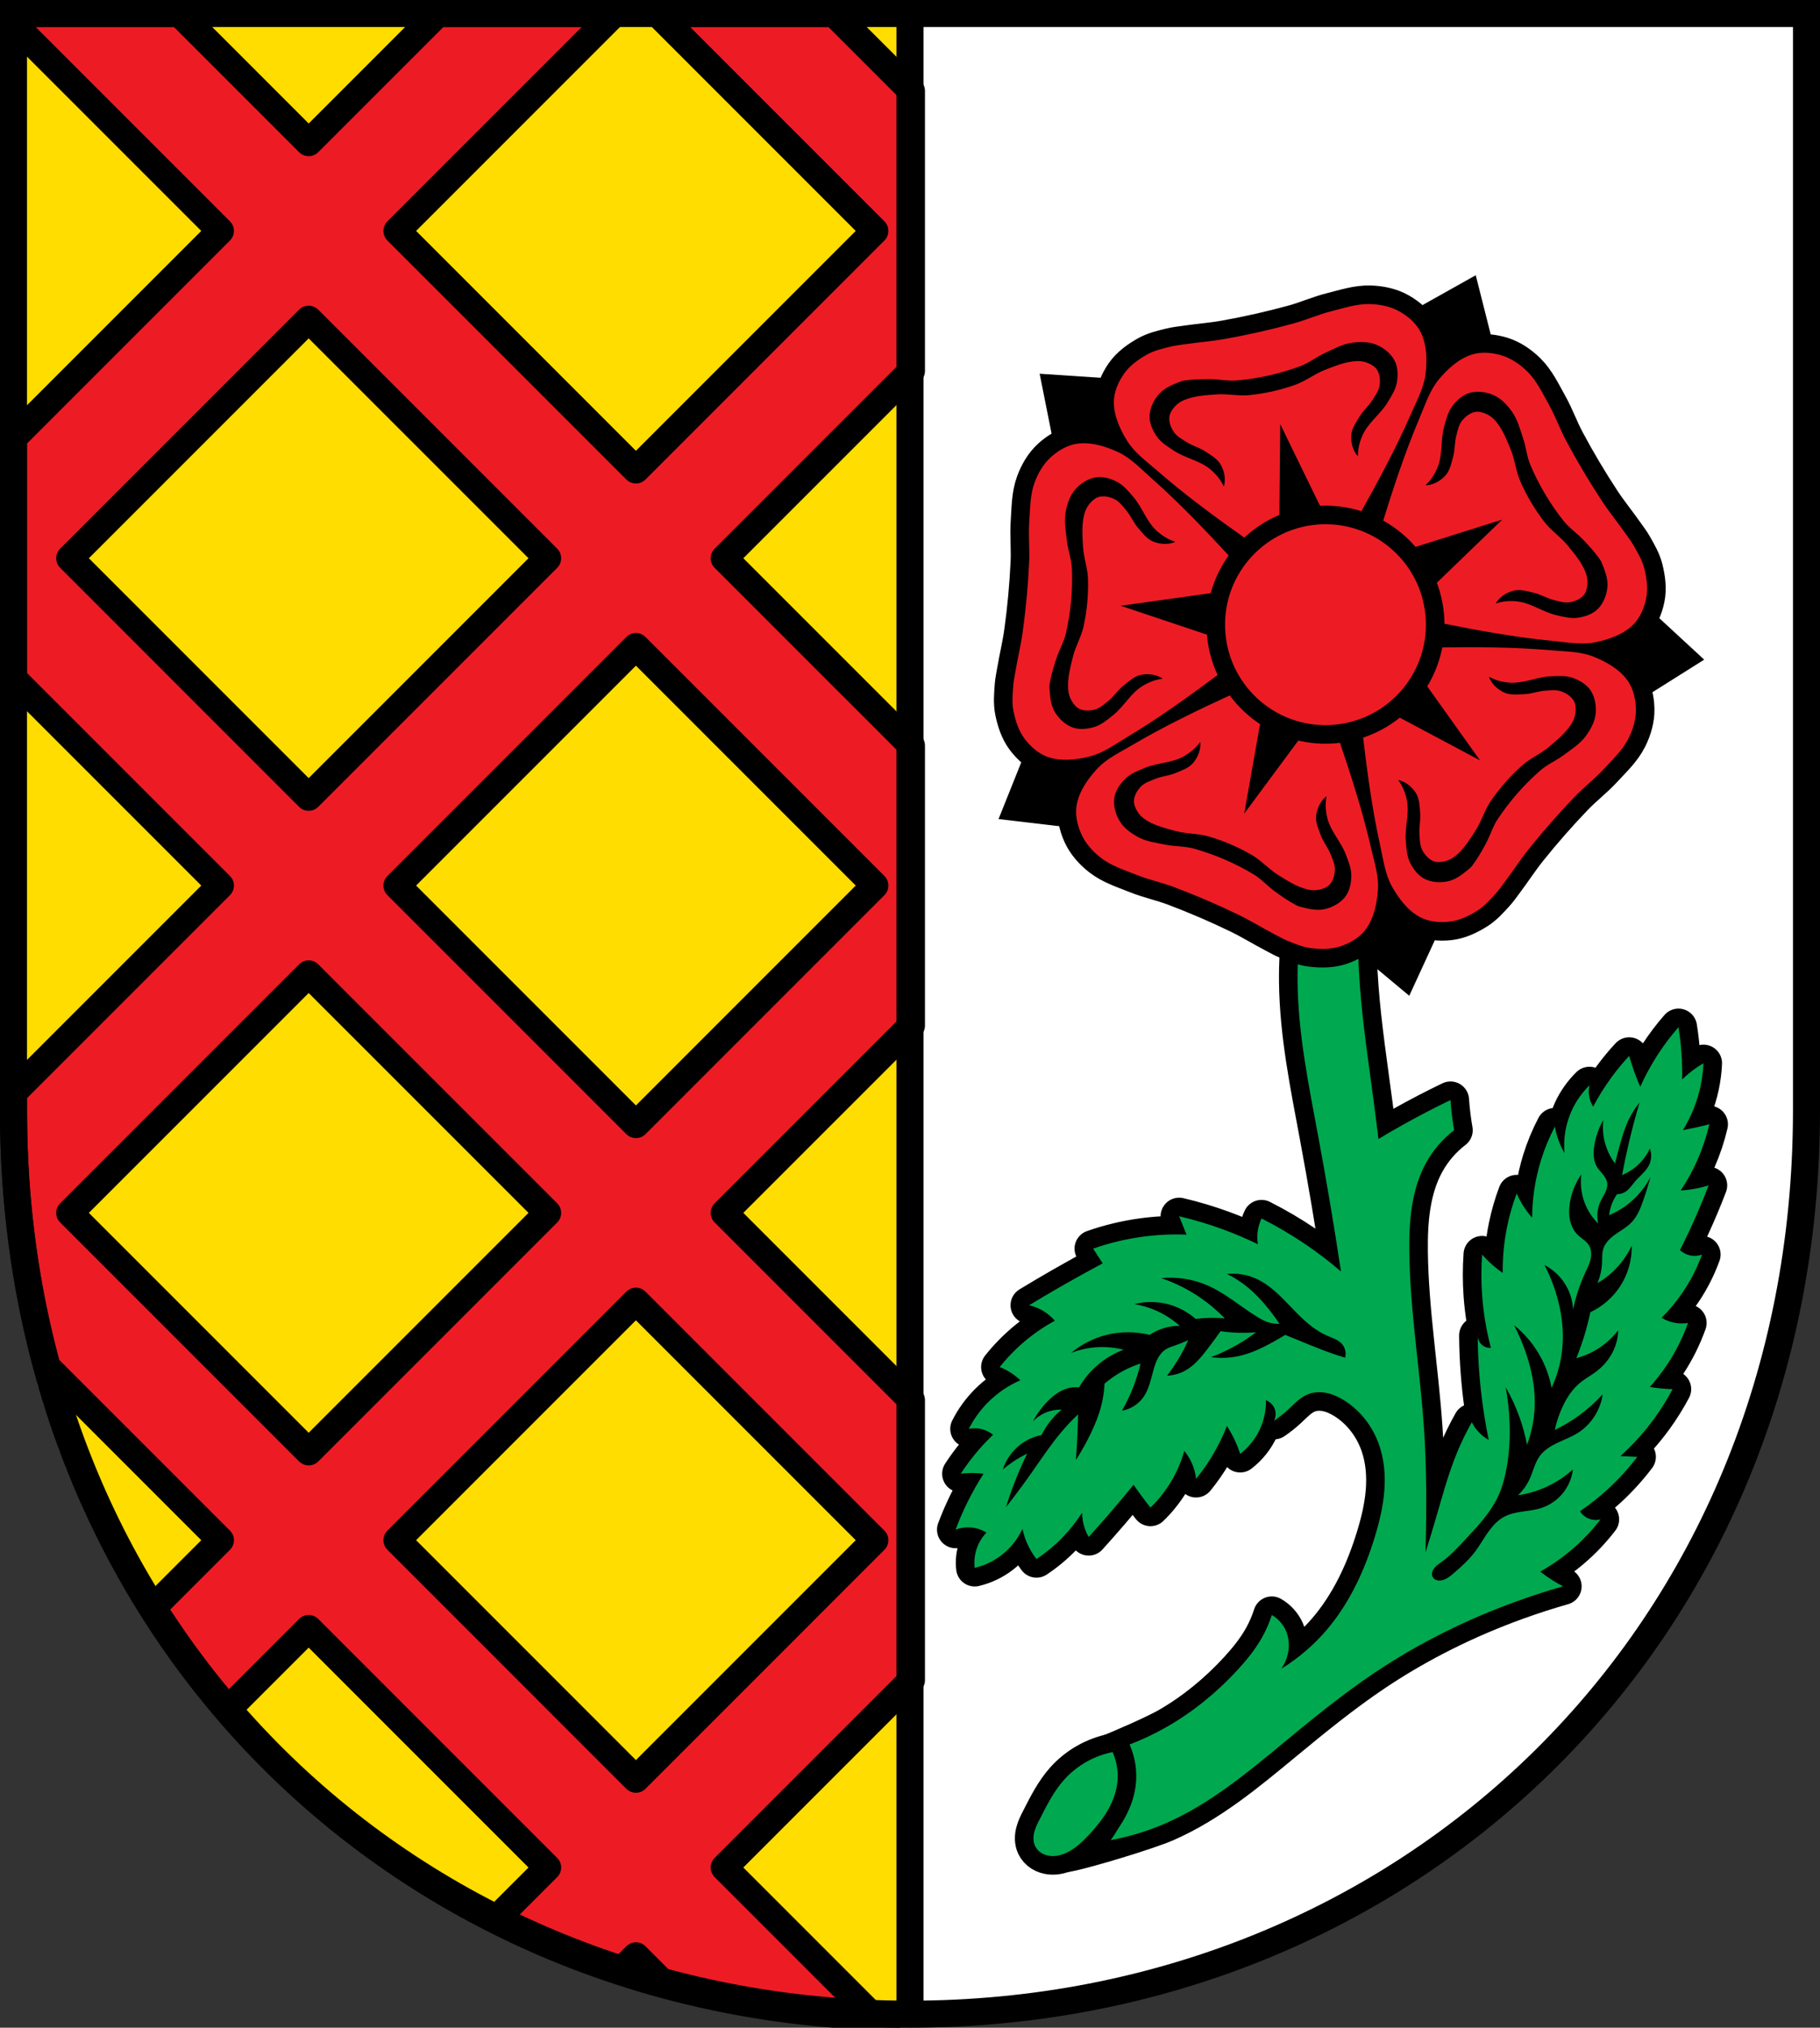 <?xml version="1.0" encoding="UTF-8" standalone="no"?>
<!-- Created with Inkscape (http://www.inkscape.org/) -->

<svg
   xmlns:dc="http://purl.org/dc/elements/1.1/"
   xmlns:cc="http://creativecommons.org/ns#"
   xmlns:rdf="http://www.w3.org/1999/02/22-rdf-syntax-ns#"
   xmlns:svg="http://www.w3.org/2000/svg"
   xmlns="http://www.w3.org/2000/svg"
   xmlns:sodipodi="http://sodipodi.sourceforge.net/DTD/sodipodi-0.dtd"
   xmlns:inkscape="http://www.inkscape.org/namespaces/inkscape"
   width="142.591mm"
   height="158.823mm"
   viewBox="0 0 142.591 158.823"
   version="1.1"
   id="svg865"
   inkscape:version="0.92.5 (2060ec1f9f, 2020-04-08)"
   sodipodi:docname="DEU Hillesheim COA.svg">
  <rect x="0" y="0" width="142.591" height="158.823" fill="#333333" stroke="none"/>
  <defs
     id="defs859">
    <inkscape:path-effect
       effect="spiro"
       id="path-effect5580"
       is_visible="true" />
    <inkscape:path-effect
       effect="spiro"
       id="path-effect5557"
       is_visible="true" />
    <inkscape:path-effect
       effect="spiro"
       id="path-effect5418"
       is_visible="true" />
    <inkscape:path-effect
       effect="spiro"
       id="path-effect5413"
       is_visible="true" />
    <inkscape:path-effect
       effect="spiro"
       id="path-effect5409"
       is_visible="true" />
    <inkscape:path-effect
       effect="spiro"
       id="path-effect5405"
       is_visible="true" />
    <inkscape:path-effect
       effect="spiro"
       id="path-effect3644"
       is_visible="true" />
    <inkscape:path-effect
       effect="spiro"
       id="path-effect3636"
       is_visible="true" />
    <inkscape:path-effect
       effect="spiro"
       id="path-effect3544"
       is_visible="true" />
    <inkscape:path-effect
       effect="spiro"
       id="path-effect3466"
       is_visible="true" />
    <inkscape:path-effect
       effect="spiro"
       id="path-effect3544-2"
       is_visible="true" />
    <inkscape:path-effect
       effect="spiro"
       id="path-effect3644-8"
       is_visible="true" />
    <inkscape:path-effect
       effect="spiro"
       id="path-effect3644-3"
       is_visible="true" />
    <inkscape:path-effect
       effect="spiro"
       id="path-effect3636-0"
       is_visible="true" />
    <inkscape:path-effect
       effect="spiro"
       id="path-effect1727-0-1"
       is_visible="true" />
    <inkscape:path-effect
       effect="spiro"
       id="path-effect1731-8-3"
       is_visible="true" />
    <inkscape:path-effect
       effect="spiro"
       id="path-effect1727-3"
       is_visible="true" />
    <inkscape:path-effect
       effect="spiro"
       id="path-effect1731-7"
       is_visible="true" />
    <inkscape:path-effect
       effect="spiro"
       id="path-effect841-8"
       is_visible="true" />
    <inkscape:path-effect
       effect="skeletal"
       id="path-effect6414"
       is_visible="true"
       lpeversion="1"
       pattern="m 26507.414,27761.564 c 0,-13.157 10.678,-23.835 23.835,-23.835 13.157,0 23.835,10.678 23.835,23.835 0,13.157 -10.678,23.835 -23.835,23.835 -13.157,0 -23.835,-10.678 -23.835,-23.835 z"
       copytype="single_stretched"
       prop_scale="0.08"
       scale_y_rel="false"
       spacing="0"
       normal_offset="0"
       tang_offset="0"
       prop_units="false"
       vertical_pattern="false"
       hide_knot="false"
       fuse_tolerance="0" />
    <inkscape:path-effect
       effect="spiro"
       id="path-effect5409-7"
       is_visible="true" />
    <inkscape:path-effect
       effect="spiro"
       id="path-effect5409-7-5"
       is_visible="true" />
    <inkscape:path-effect
       effect="spiro"
       id="path-effect5557-8"
       is_visible="true" />
    <inkscape:path-effect
       effect="spiro"
       id="path-effect5580-2"
       is_visible="true" />
  </defs>
  <sodipodi:namedview
     id="base"
     pagecolor="#ffffff"
     bordercolor="#666666"
     borderopacity="1.0"
     inkscape:pageopacity="0.0"
     inkscape:pageshadow="2"
     inkscape:zoom="1.3210609"
     inkscape:cx="290.27979"
     inkscape:cy="300.1376"
     inkscape:document-units="mm"
     inkscape:current-layer="layer1"
     showgrid="false"
     inkscape:window-width="1920"
     inkscape:window-height="1046"
     inkscape:window-x="-11"
     inkscape:window-y="-11"
     inkscape:window-maximized="1"
     fit-margin-top="0"
     fit-margin-left="0"
     fit-margin-right="0"
     fit-margin-bottom="0"
     inkscape:snap-global="true"
     inkscape:snap-midpoints="true"
     inkscape:snap-smooth-nodes="true" />
  <g
     inkscape:label="Ebene 1"
     inkscape:groupmode="layer"
     id="layer1"
     transform="translate(15.357,168.522)">
    <path
       style="opacity:1;fill:#ffdd00;fill-opacity:1;fill-rule:evenodd;stroke:none;stroke-width:2.117;stroke-linecap:round;stroke-linejoin:miter;stroke-miterlimit:4;stroke-dasharray:none;stroke-opacity:1;paint-order:fill markers stroke"
       d="m -14.299,-167.464 v 85.912 c 0,41.282 31.325,70.794 70.237,70.794 38.912,0 70.237,-29.511 70.237,-70.794 V -167.464 Z"
       id="rect953-2-7"
       inkscape:connector-curvature="0"
       sodipodi:nodetypes="cssscc" />
    <path
       style="opacity:1;fill:#ffffff;fill-opacity:1;fill-rule:nonzero;stroke:#395162;stroke-width:2.5;stroke-linecap:round;stroke-linejoin:round;stroke-miterlimit:4;stroke-dasharray:none;stroke-dashoffset:0;stroke-opacity:1;paint-order:fill markers stroke"
       d="M 269.463 4 L 269.463 596.275 C 416.53 596.275 534.926 484.736 534.926 328.709 L 534.926 4 L 269.463 4 z "
       transform="matrix(0.265,0,0,0.265,-15.357,-168.522)"
       id="rect1694" />
    <path
       style="opacity:1;fill:#ed1c24;fill-opacity:1;fill-rule:nonzero;stroke:#000000;stroke-width:8;stroke-linecap:square;stroke-linejoin:round;stroke-miterlimit:4;stroke-dasharray:none;stroke-dashoffset:0;stroke-opacity:1;paint-order:fill markers stroke"
       d="M 4 4 L 4 7.1 L 65.16 68.258 L 4 129.418 L 4 200.588 L 65.164 261.75 L 4 322.914 L 4 328.709 C 4 355.143 7.409 380.294 13.77 403.848 L 65.164 455.242 L 44.99 475.416 C 52.808 487.834 61.622 499.462 71.316 510.227 C 69.904 508.658 68.51 507.07 67.135 505.465 L 91.26 481.34 L 91.262 481.342 L 161.904 551.984 L 161.906 551.984 L 161.908 551.988 L 146.389 567.508 C 142.592 565.592 138.849 563.586 135.164 561.494 C 150.318 570.099 166.432 577.239 183.33 582.758 L 188.004 578.084 L 196.658 586.738 C 216.309 592.046 236.906 595.204 258.158 596.037 L 214.105 551.984 L 269.463 496.629 L 269.463 413.85 L 214.107 358.494 L 214.105 358.492 L 269.463 303.139 L 269.463 220.359 L 214.107 165.004 L 269.463 109.65 L 269.463 26.867 L 246.596 4 L 194.393 4 L 258.65 68.258 L 188.006 138.904 L 117.361 68.258 L 181.619 4 L 129.42 4 L 91.262 42.158 L 91.26 42.156 L 91.258 42.158 L 53.102 4 L 4 4 z M 135.164 561.494 C 131.479 559.402 127.853 557.223 124.285 554.959 C 127.853 557.223 131.479 559.402 135.164 561.494 z M 124.285 554.959 C 122.501 553.827 120.732 552.672 118.979 551.498 C 120.732 552.673 122.501 553.827 124.285 554.959 z M 118.979 551.498 C 115.472 549.149 112.026 546.718 108.645 544.203 C 112.026 546.718 115.472 549.149 118.979 551.498 z M 108.645 544.203 C 105.265 541.69 101.95 539.096 98.701 536.422 C 101.95 539.096 105.265 541.69 108.645 544.203 z M 71.316 510.227 C 72.729 511.795 74.16 513.346 75.609 514.877 C 74.159 513.345 72.729 511.795 71.316 510.227 z M 75.609 514.877 C 77.059 516.408 78.527 517.92 80.014 519.414 C 78.527 517.92 77.059 516.409 75.609 514.877 z M 80.014 519.414 C 81.5 520.908 83.005 522.384 84.527 523.84 C 83.005 522.384 81.5 520.908 80.014 519.414 z M 84.527 523.84 C 86.05 525.296 87.589 526.731 89.146 528.148 C 87.589 526.731 86.049 525.296 84.527 523.84 z M 89.146 528.148 C 90.676 529.54 92.222 530.913 93.785 532.268 C 92.222 530.913 90.676 529.54 89.146 528.148 z M 44.99 475.416 C 43.414 472.912 41.882 470.372 40.387 467.805 C 41.882 470.372 43.413 472.912 44.99 475.416 z M 13.77 403.848 C 14.103 405.082 14.451 406.308 14.801 407.533 C 14.451 406.308 14.103 405.082 13.77 403.848 z M 91.258 94.357 L 91.26 94.359 L 91.262 94.359 L 161.908 165.004 L 91.262 235.65 L 91.26 235.648 L 91.258 235.65 L 20.617 165.004 L 91.258 94.357 z M 188.006 191.104 L 188.01 191.105 L 258.652 261.748 L 258.652 261.75 L 188.01 332.396 L 188.006 332.395 L 117.363 261.75 L 117.361 261.748 L 188.006 191.104 z M 91.262 287.852 L 161.908 358.494 L 161.908 358.496 L 91.262 429.141 L 20.617 358.496 L 20.615 358.494 L 91.262 287.852 z M 188.004 384.594 L 188.006 384.594 L 188.01 384.598 L 258.65 455.238 L 258.652 455.24 L 258.654 455.242 L 188.01 525.889 L 188.006 525.887 L 188.004 525.885 L 117.363 455.242 L 117.361 455.24 L 117.359 455.238 L 188.004 384.594 z M 15.342 409.414 C 15.693 410.614 16.051 411.809 16.418 413 C 16.051 411.81 15.693 410.613 15.342 409.414 z M 16.939 414.654 C 17.817 417.438 18.728 420.203 19.689 422.938 C 18.728 420.203 17.817 417.438 16.939 414.654 z M 19.689 422.938 C 20.125 424.178 20.576 425.409 21.029 426.639 C 20.576 425.408 20.125 424.178 19.689 422.938 z M 21.617 428.23 C 22.064 429.42 22.518 430.605 22.98 431.785 C 22.518 430.605 22.064 429.42 21.617 428.23 z M 23.594 433.324 C 24.659 435.992 25.758 438.638 26.902 441.254 C 25.757 438.638 24.659 435.992 23.594 433.324 z M 26.902 441.254 C 27.427 442.453 27.966 443.644 28.508 444.832 C 27.966 443.644 27.427 442.453 26.902 441.254 z M 29.193 446.33 C 29.742 447.514 30.297 448.693 30.861 449.865 C 30.297 448.693 29.742 447.514 29.193 446.33 z M 31.338 450.842 C 32.637 453.51 33.971 456.152 35.354 458.762 C 33.971 456.153 32.636 453.51 31.338 450.842 z M 35.354 458.762 C 35.996 459.974 36.653 461.176 37.312 462.375 C 36.652 461.176 35.996 459.974 35.354 458.762 z M 37.926 463.484 C 38.586 464.67 39.252 465.851 39.93 467.023 C 39.252 465.851 38.586 464.67 37.926 463.484 z M 93.918 532.383 C 95.49 533.743 97.078 535.084 98.684 536.406 C 97.079 535.085 95.49 533.743 93.918 532.383 z M 183.361 582.768 C 185.518 583.472 187.687 584.152 189.869 584.803 C 187.688 584.15 185.519 583.472 183.361 582.768 z M 189.967 584.834 C 192.175 585.492 194.394 586.127 196.627 586.73 C 194.394 586.127 192.174 585.494 189.967 584.834 z M 258.361 596.043 C 260.112 596.11 261.865 596.17 263.625 596.205 C 261.866 596.166 260.112 596.111 258.361 596.043 z "
       transform="matrix(0.265,0,0,0.265,-15.357,-168.522)"
       id="rect4872" />
    <flowRoot
       xml:space="preserve"
       id="flowRoot2783"
       style="font-style:normal;font-weight:normal;font-size:26.667px;line-height:1.25;font-family:sans-serif;letter-spacing:0px;word-spacing:0px;fill:#000000;fill-opacity:1;stroke:none"><flowRegion
         id="flowRegion2785"><rect
           id="rect2787"
           width="4.055"
           height="56.766"
           x="1812.468"
           y="-35.759" /></flowRegion><flowPara
         id="flowPara2789" /></flowRoot>    <path
       style="opacity:1;vector-effect:none;fill:none;fill-opacity:1;stroke:#000000;stroke-width:2.117;stroke-linecap:butt;stroke-linejoin:round;stroke-miterlimit:4;stroke-dasharray:none;stroke-dashoffset:0;stroke-opacity:1;paint-order:fill markers stroke"
       d="M 55.938,-167.317 V -10.887"
       id="path5401"
       inkscape:connector-curvature="0" />
    <path
       inkscape:connector-curvature="0"
       style="opacity:1;vector-effect:none;fill:#000000;fill-opacity:1;stroke:#000000;stroke-width:2.91;stroke-linecap:square;stroke-linejoin:round;stroke-miterlimit:4;stroke-dasharray:none;stroke-dashoffset:0;stroke-opacity:1;paint-order:fill markers stroke"
       d="m 91.029,-96.189 -4.495,0.403 c -0.17,1.395 -0.247,2.801 -0.23,4.206 0.048,4.055 0.871,8.056 1.614,12.043 0.656,3.524 1.251,7.058 1.786,10.602 -0.876,-0.75 -1.793,-1.452 -2.747,-2.101 -1.113,-0.757 -2.275,-1.441 -3.476,-2.048 -0.139,0.292 -0.237,0.603 -0.288,0.922 -0.059,0.362 -0.059,0.733 0,1.095 -0.899,-0.437 -1.821,-0.829 -2.76,-1.172 -1.113,-0.407 -2.252,-0.748 -3.406,-1.018 l 0.576,1.441 c -1.174,-0.047 -2.351,0.011 -3.515,0.173 -1.294,0.18 -2.57,0.49 -3.803,0.922 l 0.749,1.152 c -1.085,0.579 -2.16,1.174 -3.227,1.786 -0.851,0.489 -1.697,0.988 -2.536,1.498 0.363,0.082 0.714,0.219 1.037,0.404 0.369,0.211 0.702,0.485 0.98,0.807 -0.839,0.456 -1.632,0.998 -2.363,1.613 -0.718,0.605 -1.375,1.282 -1.959,2.017 0.281,0.109 0.551,0.244 0.807,0.403 0.291,0.181 0.562,0.395 0.807,0.634 -0.944,0.409 -1.809,0.999 -2.535,1.729 -0.604,0.607 -1.112,1.31 -1.498,2.074 0.303,-0.062 0.619,-0.062 0.922,0 0.357,0.073 0.696,0.233 0.98,0.461 -0.512,0.488 -0.993,1.008 -1.441,1.556 -0.392,0.479 -0.757,0.979 -1.095,1.498 0.287,-0.037 0.576,-0.057 0.865,-0.058 0.308,-10e-4 0.616,0.018 0.922,0.058 -0.464,0.725 -0.887,1.476 -1.268,2.247 -0.343,0.695 -0.65,1.406 -0.922,2.132 0.366,-0.139 0.762,-0.198 1.152,-0.173 0.447,0.029 0.886,0.168 1.268,0.403 -0.331,0.345 -0.588,0.76 -0.749,1.21 -0.177,0.496 -0.237,1.033 -0.173,1.556 0.75,-0.178 1.461,-0.514 2.074,-0.98 0.714,-0.543 1.293,-1.261 1.671,-2.074 0.078,0.375 0.194,0.742 0.346,1.095 0.194,0.452 0.446,0.879 0.749,1.268 0.729,-0.483 1.406,-1.044 2.017,-1.671 0.583,-0.598 1.105,-1.256 1.556,-1.959 0.002,0.212 0.021,0.424 0.057,0.634 0.078,0.445 0.235,0.876 0.461,1.268 0.584,-0.646 1.16,-1.299 1.729,-1.959 0.605,-0.703 1.2,-1.413 1.786,-2.132 0.188,0.272 0.38,0.541 0.576,0.807 0.244,0.331 0.494,0.657 0.749,0.979 0.571,-0.552 1.075,-1.172 1.498,-1.844 0.506,-0.803 0.895,-1.68 1.152,-2.593 0.232,0.28 0.426,0.591 0.576,0.922 0.182,0.401 0.299,0.83 0.346,1.268 0.488,-0.6 0.931,-1.236 1.325,-1.901 0.425,-0.718 0.791,-1.471 1.095,-2.247 0.189,0.298 0.363,0.606 0.519,0.922 0.202,0.41 0.375,0.834 0.518,1.268 0.668,-0.513 1.208,-1.192 1.556,-1.959 0.319,-0.702 0.478,-1.476 0.461,-2.247 0.316,0.115 0.576,0.375 0.691,0.691 0.108,0.298 0.087,0.64 -0.058,0.922 0.386,-0.26 0.753,-0.549 1.095,-0.865 0.486,-0.448 0.943,-0.962 1.556,-1.21 0.459,-0.186 0.975,-0.206 1.46,-0.108 0.485,0.098 0.942,0.309 1.363,0.569 1.294,0.799 2.269,2.077 2.766,3.515 0.399,1.155 0.497,2.401 0.399,3.619 -0.098,1.218 -0.387,2.414 -0.745,3.583 -0.81,2.648 -1.999,5.217 -3.803,7.318 -1.007,1.173 -2.198,2.188 -3.515,2.997 0.252,-0.363 0.429,-0.778 0.519,-1.21 0.123,-0.595 0.075,-1.231 -0.173,-1.786 -0.226,-0.505 -0.615,-0.935 -1.095,-1.21 -0.191,0.599 -0.442,1.179 -0.749,1.729 -0.517,0.924 -1.186,1.755 -1.901,2.535 -1.593,1.739 -3.433,3.257 -5.474,4.437 -1.013,0.585 -3.854,1.829 -4.949,2.24 0.22,0.592 2.136,0.473 2.183,1.102 0.093,1.236 -0.159,2.485 -0.634,3.63 -0.287,0.693 -4.067,2.39 -4.507,2.997 1.485,-0.275 6.35,-1.758 7.733,-2.363 3.468,-1.516 6.417,-3.985 9.335,-6.396 2.261,-1.868 4.538,-3.723 6.972,-5.359 3.488,-2.344 7.283,-4.222 11.236,-5.647 1.177,-0.424 2.37,-0.809 3.573,-1.152 -0.275,-0.142 -0.544,-0.296 -0.807,-0.461 -0.339,-0.213 -0.666,-0.444 -0.98,-0.691 0.879,-0.494 1.71,-1.074 2.478,-1.729 0.829,-0.706 1.583,-1.5 2.247,-2.363 -0.244,0.065 -0.505,0.065 -0.749,0 -0.354,-0.093 -0.669,-0.324 -0.865,-0.634 0.792,-0.538 1.544,-1.136 2.247,-1.786 0.819,-0.758 1.573,-1.589 2.247,-2.478 l -1.325,-0.057 c 0.982,-0.884 1.872,-1.871 2.65,-2.939 0.534,-0.733 1.016,-1.504 1.441,-2.305 -0.308,-0.008 -0.615,-0.028 -0.922,-0.058 -0.289,-0.029 -0.578,-0.067 -0.865,-0.115 0.505,-0.56 0.967,-1.157 1.383,-1.786 0.664,-1.006 1.207,-2.092 1.613,-3.227 -0.324,0.052 -0.656,0.052 -0.979,0 -0.386,-0.063 -0.76,-0.201 -1.095,-0.404 0.621,-0.616 1.182,-1.292 1.671,-2.017 0.617,-0.913 1.122,-1.902 1.498,-2.938 -0.311,0.115 -0.657,0.136 -0.98,0.057 -0.279,-0.068 -0.539,-0.208 -0.749,-0.403 0.299,-0.59 0.587,-1.186 0.864,-1.786 0.497,-1.079 0.959,-2.175 1.383,-3.285 -0.397,0.122 -0.801,0.219 -1.21,0.288 -0.324,0.055 -0.652,0.094 -0.98,0.115 0.511,-0.766 0.955,-1.577 1.326,-2.42 0.391,-0.891 0.7,-1.819 0.922,-2.766 -0.326,0.081 -0.652,0.157 -0.98,0.23 -0.364,0.081 -0.729,0.158 -1.095,0.23 0.338,-0.549 0.628,-1.128 0.864,-1.729 0.441,-1.12 0.695,-2.313 0.749,-3.515 -0.299,0.175 -0.588,0.367 -0.865,0.576 -0.283,0.214 -0.552,0.445 -0.807,0.692 0.014,-0.711 -0.005,-1.423 -0.057,-2.132 -0.049,-0.656 -0.125,-1.31 -0.23,-1.959 -0.588,0.671 -1.127,1.384 -1.613,2.132 -0.525,0.808 -0.988,1.657 -1.383,2.536 -0.167,-0.379 -0.321,-0.764 -0.461,-1.153 -0.15,-0.417 -0.285,-0.84 -0.404,-1.268 -0.493,0.529 -0.955,1.088 -1.383,1.671 -0.536,0.731 -1.018,1.502 -1.441,2.305 -0.134,-0.212 -0.232,-0.447 -0.288,-0.691 -0.073,-0.321 -0.073,-0.658 0,-0.979 -0.575,0.561 -1.047,1.229 -1.383,1.959 -0.478,1.039 -0.679,2.203 -0.576,3.342 -0.182,-0.312 -0.337,-0.64 -0.461,-0.98 -0.13,-0.355 -0.227,-0.722 -0.288,-1.095 -0.445,0.847 -0.813,1.736 -1.095,2.65 -0.449,1.454 -0.682,2.973 -0.691,4.494 -0.255,-0.288 -0.486,-0.597 -0.691,-0.922 -0.198,-0.313 -0.371,-0.64 -0.518,-0.979 -0.318,0.843 -0.569,1.71 -0.749,2.593 -0.244,1.193 -0.36,2.413 -0.346,3.63 -0.26,-0.178 -0.51,-0.37 -0.749,-0.576 -0.309,-0.267 -0.598,-0.555 -0.865,-0.864 -0.075,1.055 -0.075,2.114 0,3.169 0.1,1.401 0.331,2.792 0.691,4.149 -0.249,0.015 -0.502,-0.07 -0.691,-0.23 -0.217,-0.184 -0.346,-0.465 -0.346,-0.749 0.007,0.942 0.045,1.884 0.115,2.824 0.134,1.8 0.385,3.591 0.749,5.359 -0.229,-0.127 -0.442,-0.283 -0.634,-0.461 -0.283,-0.263 -0.518,-0.577 -0.691,-0.922 -0.433,0.762 -0.818,1.552 -1.152,2.362 -0.692,1.68 -1.163,3.442 -1.671,5.186 -0.259,0.887 -0.527,1.77 -0.807,2.65 0.032,-1.037 0.051,-2.074 0.058,-3.111 0.014,-2.191 -0.027,-4.383 -0.173,-6.569 -0.311,-4.636 -1.097,-9.241 -1.152,-13.886 -0.028,-2.393 0.164,-4.88 1.325,-6.972 0.546,-0.983 1.296,-1.853 2.19,-2.536 -0.068,-0.383 -0.126,-0.767 -0.173,-1.152 -0.05,-0.402 -0.088,-0.805 -0.115,-1.21 -0.619,0.298 -1.234,0.605 -1.844,0.922 -1.29,0.67 -2.558,1.381 -3.803,2.132 -0.109,-0.923 -0.225,-1.845 -0.346,-2.766 -0.399,-3.031 -0.863,-6.056 -1.095,-9.104 -0.127,-1.668 -0.185,-3.34 -0.173,-5.013 z m 22.066,14.031 c -0.299,1.006 -0.569,2.019 -0.811,3.04 -0.207,0.874 -0.393,1.752 -0.558,2.635 0.467,-0.189 0.9,-0.465 1.267,-0.811 0.381,-0.359 0.693,-0.792 0.912,-1.267 0.151,0.407 0.133,0.874 -0.051,1.267 -0.122,0.262 -0.311,0.487 -0.512,0.695 -0.201,0.208 -0.416,0.402 -0.603,0.622 -0.242,0.283 -0.444,0.614 -0.76,0.811 -0.191,0.119 -0.417,0.181 -0.642,0.178 -0.16,0.225 -0.293,0.47 -0.395,0.726 -0.118,0.294 -0.195,0.605 -0.23,0.92 0.625,-0.261 1.209,-0.622 1.723,-1.064 0.623,-0.537 1.143,-1.194 1.52,-1.925 -0.172,0.633 -0.367,1.26 -0.585,1.878 -0.21,0.595 -0.451,1.199 -0.885,1.658 -0.356,0.376 -0.817,0.63 -1.241,0.927 -0.212,0.149 -0.417,0.31 -0.591,0.501 -0.175,0.191 -0.319,0.413 -0.397,0.66 -0.114,0.357 -0.085,0.741 -0.101,1.115 -0.024,0.539 -0.145,1.074 -0.355,1.571 0.584,-0.339 1.116,-0.768 1.571,-1.267 0.453,-0.497 0.831,-1.062 1.115,-1.672 0.023,1.123 -0.299,2.251 -0.912,3.192 -0.569,0.874 -1.386,1.584 -2.331,2.027 -0.13,0.615 -0.287,1.224 -0.47,1.825 -0.183,0.6 -0.393,1.191 -0.628,1.772 0.641,-0.17 1.254,-0.445 1.808,-0.811 0.561,-0.371 1.06,-0.835 1.47,-1.368 -0.009,0.396 -0.077,0.79 -0.203,1.165 -0.269,0.803 -0.799,1.51 -1.47,2.027 -0.442,0.341 -0.942,0.602 -1.368,0.963 -0.548,0.464 -0.953,1.077 -1.267,1.723 -0.297,0.612 -0.519,1.26 -0.658,1.925 0.656,-0.315 1.285,-0.688 1.875,-1.115 0.68,-0.491 1.309,-1.053 1.875,-1.672 -0.169,1.237 -0.914,2.384 -1.976,3.04 -0.492,0.304 -1.039,0.504 -1.561,0.752 -0.522,0.248 -1.034,0.558 -1.379,1.022 -0.398,0.536 -0.531,1.218 -0.81,1.824 -0.219,0.476 -0.53,0.908 -0.912,1.267 0.642,-0.094 1.273,-0.264 1.875,-0.506 0.891,-0.359 1.719,-0.876 2.432,-1.52 -0.083,0.693 -0.37,1.36 -0.816,1.895 -0.447,0.536 -1.05,0.938 -1.717,1.145 -0.466,0.144 -0.955,0.194 -1.437,0.265 -0.482,0.071 -0.97,0.166 -1.401,0.394 -0.521,0.276 -0.928,0.728 -1.27,1.209 -0.341,0.481 -0.629,0.999 -0.98,1.473 -0.497,0.67 -1.115,1.24 -1.753,1.778 -0.245,0.207 -0.503,0.415 -0.811,0.506 -0.148,0.044 -0.307,0.06 -0.456,0.021 -0.075,-0.019 -0.146,-0.052 -0.208,-0.098 -0.062,-0.046 -0.113,-0.107 -0.147,-0.176 -0.042,-0.087 -0.055,-0.187 -0.043,-0.284 0.011,-0.096 0.046,-0.189 0.095,-0.273 0.149,-0.262 0.414,-0.431 0.658,-0.608 0.678,-0.492 1.252,-1.111 1.824,-1.723 1.028,-1.098 2.09,-2.216 2.686,-3.598 0.231,-0.536 0.387,-1.101 0.507,-1.672 0.279,-1.33 0.365,-2.697 0.304,-4.054 -0.04,-0.884 -0.141,-1.765 -0.304,-2.635 0.446,0.774 0.82,1.589 1.115,2.432 0.237,0.677 0.423,1.372 0.557,2.077 0.412,-1.098 0.62,-2.272 0.608,-3.445 -0.012,-1.241 -0.267,-2.471 -0.659,-3.648 -0.261,-0.784 -0.583,-1.547 -0.963,-2.28 0.875,0.705 1.605,1.59 2.129,2.584 0.385,0.731 0.659,1.519 0.81,2.331 0.488,-1.05 0.781,-2.189 0.861,-3.344 0.086,-1.243 -0.074,-2.497 -0.405,-3.699 -0.246,-0.894 -0.586,-1.762 -1.013,-2.584 0.721,0.373 1.328,0.963 1.723,1.672 0.31,0.558 0.489,1.188 0.519,1.825 0.205,-0.995 0.524,-1.967 0.95,-2.889 0.157,-0.339 0.329,-0.676 0.415,-1.04 0.043,-0.182 0.064,-0.37 0.05,-0.557 -0.015,-0.186 -0.066,-0.371 -0.161,-0.532 -0.107,-0.181 -0.264,-0.327 -0.428,-0.459 -0.163,-0.132 -0.336,-0.254 -0.484,-0.403 -0.3,-0.3 -0.492,-0.699 -0.582,-1.114 -0.09,-0.415 -0.084,-0.847 -0.026,-1.268 0.114,-0.834 0.429,-1.64 0.912,-2.331 -0.102,0.786 0.004,1.597 0.304,2.331 0.232,0.567 0.579,1.088 1.013,1.52 -0.132,-0.592 -0.059,-1.227 0.203,-1.774 0.111,-0.231 0.253,-0.445 0.362,-0.676 0.109,-0.232 0.183,-0.49 0.145,-0.743 -0.038,-0.251 -0.183,-0.471 -0.343,-0.668 -0.16,-0.197 -0.34,-0.38 -0.468,-0.598 -0.141,-0.239 -0.215,-0.515 -0.241,-0.791 -0.025,-0.277 -0.003,-0.556 0.038,-0.83 0.108,-0.712 0.35,-1.403 0.71,-2.027 -0.065,0.558 -0.031,1.127 0.101,1.672 0.151,0.621 0.428,1.211 0.811,1.723 0.084,-0.321 0.168,-0.642 0.253,-0.963 0.239,-0.9 0.487,-1.806 0.912,-2.635 0.212,-0.413 0.467,-0.805 0.76,-1.165 z m -31.778,13.397 c 0.597,0.015 1.191,0.149 1.736,0.393 1.352,0.607 2.308,1.824 3.363,2.865 0.66,0.651 1.39,1.255 2.242,1.62 0.189,0.081 0.384,0.15 0.57,0.238 0.186,0.088 0.366,0.196 0.51,0.344 0.14,0.145 0.242,0.327 0.293,0.522 0.051,0.195 0.05,0.404 -0.003,0.599 -0.184,-0.053 -0.367,-0.11 -0.549,-0.169 -0.784,-0.254 -1.551,-0.56 -2.316,-0.869 -0.61,-0.247 -1.219,-0.496 -1.827,-0.747 -0.327,0.202 -0.659,0.396 -0.996,0.581 -0.84,0.463 -1.719,0.878 -2.657,1.08 -0.708,0.152 -1.442,0.181 -2.159,0.083 0.778,-0.291 1.529,-0.653 2.242,-1.08 0.445,-0.266 0.875,-0.558 1.287,-0.872 -0.442,0.038 -0.885,0.053 -1.329,0.042 -0.486,-0.012 -0.972,-0.053 -1.453,-0.125 -0.336,0.478 -0.682,0.949 -1.038,1.412 -0.486,0.633 -1.008,1.267 -1.702,1.66 -0.442,0.251 -0.945,0.395 -1.453,0.415 0.415,-0.539 0.79,-1.108 1.121,-1.702 0.196,-0.352 0.376,-0.712 0.54,-1.08 -0.338,0.157 -0.685,0.295 -1.038,0.415 -0.242,0.082 -0.489,0.157 -0.706,0.291 -0.262,0.163 -0.467,0.407 -0.618,0.676 -0.151,0.269 -0.251,0.563 -0.337,0.86 -0.222,0.77 -0.362,1.592 -0.83,2.242 -0.391,0.543 -1.001,0.925 -1.661,1.038 0.335,-0.587 0.627,-1.198 0.872,-1.827 0.237,-0.608 0.431,-1.233 0.581,-1.869 -0.522,0.169 -1.026,0.389 -1.504,0.657 -0.468,0.263 -0.91,0.572 -1.319,0.92 -0.025,0.574 -0.108,1.145 -0.249,1.702 -0.192,0.761 -0.49,1.493 -0.83,2.201 -0.344,0.715 -0.733,1.409 -1.163,2.076 0.054,-0.705 0.096,-1.411 0.125,-2.118 0.02,-0.484 0.033,-0.969 0.041,-1.453 -0.469,0.445 -0.913,0.917 -1.329,1.412 -0.86,1.024 -1.596,2.145 -2.366,3.239 -0.627,0.889 -1.278,1.762 -1.952,2.616 0.33,-1.058 0.718,-2.099 1.163,-3.114 0.159,-0.363 0.325,-0.723 0.498,-1.08 -0.418,0.205 -0.821,0.441 -1.204,0.706 -0.244,0.169 -0.479,0.348 -0.706,0.54 0.289,-0.899 0.908,-1.687 1.712,-2.182 0.404,-0.249 0.853,-0.425 1.319,-0.517 0.176,-0.351 0.385,-0.685 0.623,-0.997 0.28,-0.366 0.601,-0.701 0.955,-0.996 -0.533,-0.015 -1.07,0.116 -1.536,0.374 -0.26,0.144 -0.499,0.327 -0.706,0.54 0.317,-0.596 0.724,-1.145 1.204,-1.62 0.425,-0.42 0.92,-0.79 1.494,-0.955 0.296,-0.085 0.608,-0.113 0.914,-0.083 0.39,-0.676 0.898,-1.283 1.495,-1.785 0.591,-0.498 1.268,-0.893 1.993,-1.163 -0.529,-0.134 -1.074,-0.204 -1.619,-0.208 -0.849,-0.006 -1.699,0.15 -2.491,0.457 0.805,-0.672 1.764,-1.159 2.782,-1.412 1.099,-0.273 2.264,-0.273 3.363,0 0.357,-0.238 0.751,-0.42 1.163,-0.539 0.391,-0.113 0.797,-0.17 1.204,-0.166 -0.393,-0.351 -0.826,-0.658 -1.287,-0.913 -0.708,-0.392 -1.485,-0.66 -2.284,-0.789 0.854,-0.217 1.762,-0.217 2.616,0 0.812,0.207 1.572,0.609 2.2,1.163 0.43,-0.057 0.864,-0.086 1.297,-0.087 0.329,-7.9e-4 0.659,0.014 0.987,0.045 -0.58,-0.602 -1.221,-1.145 -1.91,-1.619 -0.947,-0.651 -1.984,-1.17 -3.073,-1.536 1.241,-0.124 2.512,0.079 3.654,0.581 1.397,0.616 2.561,1.651 3.862,2.449 0.302,0.185 0.615,0.36 0.955,0.457 0.256,0.073 0.523,0.101 0.789,0.083 -0.297,-0.444 -0.616,-0.874 -0.955,-1.287 -0.454,-0.553 -0.944,-1.079 -1.494,-1.536 -0.509,-0.423 -1.068,-0.786 -1.661,-1.08 0.097,-0.01 0.195,-0.015 0.292,-0.019 0.085,-0.003 0.171,-0.003 0.256,-10e-4 z"
       id="path5403-8-2"
       sodipodi:nodetypes="ccsscccccccccccccccccccccccccccccccscccccccccccccccccccccccccccccccssccccccccsscscscccccccccccccccccccccccccccccccccccccccccccccccccccccccccccccccccssccscsccccccscccccccccccccccccccssccccccccccccccccccscccccsccccccccccccccccccccccccccccccccccccccccccccccccccccccccccccccccccccccccccccccccccccccccssccccccccccccccccccccccccccccccccccccccccccccc" />
    <path
       inkscape:connector-curvature="0"
       style="opacity:1;vector-effect:none;fill:#00a94f;fill-opacity:1;stroke:none;stroke-width:0.132;stroke-linecap:square;stroke-linejoin:round;stroke-miterlimit:4;stroke-dasharray:none;stroke-dashoffset:0;stroke-opacity:1;paint-order:fill markers stroke"
       d="m 91.029,-96.189 -4.495,0.403 c -0.17,1.395 -0.247,2.801 -0.23,4.206 0.048,4.055 0.871,8.056 1.614,12.043 0.656,3.524 1.251,7.058 1.786,10.602 -0.876,-0.75 -1.793,-1.452 -2.747,-2.101 -1.113,-0.757 -2.275,-1.441 -3.476,-2.048 -0.139,0.292 -0.237,0.603 -0.288,0.922 -0.059,0.362 -0.059,0.733 0,1.095 -0.899,-0.437 -1.821,-0.829 -2.76,-1.172 -1.113,-0.407 -2.252,-0.748 -3.406,-1.018 l 0.576,1.441 c -1.174,-0.047 -2.351,0.01 -3.515,0.173 -1.294,0.18 -2.57,0.49 -3.803,0.922 l 0.749,1.152 c -1.085,0.579 -2.16,1.174 -3.227,1.786 -0.851,0.489 -1.697,0.988 -2.536,1.498 0.363,0.082 0.714,0.219 1.037,0.404 0.369,0.211 0.702,0.485 0.98,0.807 -0.839,0.456 -1.632,0.998 -2.363,1.613 -0.718,0.605 -1.375,1.282 -1.959,2.017 0.281,0.109 0.551,0.244 0.807,0.403 0.291,0.182 0.562,0.395 0.807,0.634 -0.944,0.409 -1.809,0.999 -2.535,1.729 -0.604,0.607 -1.112,1.31 -1.498,2.074 0.303,-0.062 0.619,-0.062 0.922,0 0.357,0.073 0.696,0.233 0.98,0.461 -0.512,0.488 -0.993,1.008 -1.441,1.556 -0.392,0.479 -0.757,0.979 -1.095,1.498 0.287,-0.037 0.576,-0.057 0.865,-0.058 0.308,-0.001 0.616,0.018 0.922,0.058 -0.464,0.725 -0.887,1.476 -1.268,2.247 -0.343,0.695 -0.65,1.406 -0.922,2.132 0.366,-0.139 0.762,-0.198 1.152,-0.173 0.447,0.029 0.886,0.168 1.268,0.403 -0.331,0.345 -0.588,0.76 -0.749,1.21 -0.177,0.496 -0.237,1.033 -0.173,1.556 0.75,-0.178 1.461,-0.514 2.074,-0.98 0.714,-0.543 1.293,-1.261 1.671,-2.074 0.078,0.375 0.194,0.742 0.346,1.095 0.194,0.452 0.446,0.879 0.749,1.268 0.729,-0.483 1.406,-1.044 2.017,-1.671 0.583,-0.598 1.105,-1.256 1.556,-1.959 0.002,0.212 0.021,0.424 0.057,0.634 0.078,0.445 0.235,0.876 0.461,1.268 0.584,-0.646 1.16,-1.299 1.729,-1.959 0.605,-0.703 1.2,-1.413 1.786,-2.132 0.188,0.272 0.38,0.541 0.576,0.807 0.244,0.331 0.494,0.657 0.749,0.979 0.571,-0.552 1.075,-1.172 1.498,-1.844 0.506,-0.803 0.895,-1.68 1.152,-2.593 0.232,0.28 0.426,0.591 0.576,0.922 0.182,0.4 0.299,0.83 0.346,1.268 0.488,-0.6 0.931,-1.236 1.325,-1.901 0.425,-0.718 0.791,-1.471 1.095,-2.247 0.189,0.298 0.363,0.606 0.519,0.922 0.202,0.41 0.375,0.834 0.518,1.268 0.668,-0.513 1.208,-1.192 1.556,-1.959 0.319,-0.702 0.478,-1.476 0.461,-2.247 0.316,0.115 0.576,0.375 0.691,0.691 0.108,0.298 0.087,0.64 -0.058,0.922 0.386,-0.26 0.753,-0.549 1.095,-0.865 0.486,-0.448 0.943,-0.962 1.556,-1.21 0.459,-0.186 0.975,-0.206 1.46,-0.108 0.485,0.098 0.942,0.309 1.363,0.569 1.294,0.799 2.269,2.077 2.766,3.515 0.399,1.155 0.497,2.401 0.399,3.619 -0.098,1.218 -0.387,2.414 -0.745,3.583 -0.81,2.648 -1.999,5.217 -3.803,7.318 -1.007,1.173 -2.198,2.188 -3.515,2.997 0.252,-0.363 0.429,-0.778 0.519,-1.21 0.123,-0.595 0.075,-1.231 -0.173,-1.786 -0.226,-0.505 -0.615,-0.935 -1.095,-1.21 -0.191,0.599 -0.442,1.179 -0.749,1.729 -0.517,0.924 -1.186,1.755 -1.901,2.535 -1.593,1.739 -3.433,3.257 -5.474,4.437 -1.013,0.585 -2.074,1.087 -3.169,1.498 0.22,0.592 0.356,1.214 0.403,1.844 0.093,1.236 -0.159,2.485 -0.634,3.63 -0.287,0.693 -0.656,1.351 -1.095,1.959 1.485,-0.275 2.938,-0.72 4.322,-1.325 3.468,-1.516 6.417,-3.985 9.335,-6.396 2.261,-1.868 4.538,-3.723 6.972,-5.359 3.488,-2.344 7.283,-4.222 11.236,-5.647 1.177,-0.424 2.37,-0.809 3.573,-1.152 -0.275,-0.142 -0.544,-0.296 -0.807,-0.461 -0.339,-0.213 -0.666,-0.444 -0.98,-0.691 0.879,-0.494 1.71,-1.074 2.478,-1.729 0.829,-0.706 1.583,-1.5 2.247,-2.363 -0.244,0.065 -0.505,0.065 -0.749,0 -0.354,-0.093 -0.669,-0.324 -0.865,-0.634 0.792,-0.538 1.544,-1.136 2.247,-1.786 0.819,-0.758 1.573,-1.589 2.247,-2.478 l -1.325,-0.057 c 0.982,-0.884 1.872,-1.871 2.65,-2.939 0.534,-0.733 1.016,-1.504 1.441,-2.305 -0.308,-0.008 -0.615,-0.028 -0.922,-0.058 -0.289,-0.029 -0.578,-0.067 -0.865,-0.115 0.505,-0.56 0.967,-1.157 1.383,-1.786 0.664,-1.006 1.207,-2.092 1.613,-3.227 -0.324,0.053 -0.656,0.053 -0.979,0 -0.386,-0.063 -0.76,-0.201 -1.095,-0.404 0.621,-0.616 1.182,-1.292 1.671,-2.017 0.617,-0.913 1.122,-1.902 1.498,-2.938 -0.311,0.115 -0.657,0.136 -0.98,0.057 -0.279,-0.068 -0.539,-0.208 -0.749,-0.403 0.299,-0.59 0.587,-1.186 0.864,-1.786 0.497,-1.079 0.959,-2.175 1.383,-3.285 -0.397,0.122 -0.801,0.219 -1.21,0.288 -0.324,0.055 -0.652,0.094 -0.98,0.115 0.511,-0.766 0.955,-1.577 1.326,-2.42 0.391,-0.891 0.7,-1.819 0.922,-2.766 -0.326,0.08 -0.652,0.157 -0.98,0.23 -0.364,0.081 -0.729,0.158 -1.095,0.23 0.338,-0.549 0.628,-1.128 0.864,-1.729 0.441,-1.12 0.695,-2.313 0.749,-3.515 -0.299,0.175 -0.588,0.367 -0.865,0.576 -0.283,0.214 -0.552,0.445 -0.807,0.692 0.014,-0.711 -0.005,-1.423 -0.057,-2.132 -0.049,-0.656 -0.125,-1.31 -0.23,-1.959 -0.588,0.671 -1.127,1.384 -1.613,2.132 -0.525,0.808 -0.988,1.657 -1.383,2.536 -0.167,-0.379 -0.321,-0.764 -0.461,-1.153 -0.15,-0.417 -0.285,-0.84 -0.404,-1.268 -0.493,0.529 -0.955,1.088 -1.383,1.671 -0.536,0.731 -1.018,1.502 -1.441,2.305 -0.134,-0.212 -0.232,-0.447 -0.288,-0.691 -0.073,-0.321 -0.073,-0.658 0,-0.979 -0.575,0.561 -1.047,1.229 -1.383,1.959 -0.478,1.039 -0.679,2.203 -0.576,3.342 -0.182,-0.312 -0.337,-0.64 -0.461,-0.98 -0.13,-0.355 -0.227,-0.722 -0.288,-1.095 -0.445,0.847 -0.813,1.736 -1.095,2.65 -0.449,1.454 -0.682,2.973 -0.691,4.494 -0.255,-0.288 -0.486,-0.597 -0.691,-0.922 -0.198,-0.313 -0.371,-0.64 -0.518,-0.979 -0.318,0.843 -0.569,1.71 -0.749,2.593 -0.244,1.193 -0.36,2.413 -0.346,3.63 -0.26,-0.178 -0.51,-0.37 -0.749,-0.576 -0.309,-0.267 -0.598,-0.555 -0.865,-0.864 -0.075,1.055 -0.075,2.114 0,3.169 0.1,1.401 0.331,2.792 0.691,4.149 -0.249,0.015 -0.502,-0.069 -0.691,-0.23 -0.217,-0.184 -0.346,-0.465 -0.346,-0.749 0.007,0.942 0.045,1.884 0.115,2.824 0.134,1.8 0.385,3.591 0.749,5.359 -0.229,-0.127 -0.442,-0.283 -0.634,-0.461 -0.283,-0.263 -0.518,-0.577 -0.691,-0.922 -0.433,0.762 -0.818,1.552 -1.152,2.362 -0.692,1.68 -1.163,3.442 -1.671,5.186 -0.259,0.887 -0.527,1.77 -0.807,2.65 0.032,-1.037 0.051,-2.074 0.058,-3.111 0.014,-2.191 -0.027,-4.383 -0.173,-6.569 -0.311,-4.636 -1.097,-9.241 -1.152,-13.886 -0.028,-2.393 0.164,-4.88 1.325,-6.972 0.546,-0.983 1.296,-1.853 2.19,-2.536 -0.068,-0.383 -0.126,-0.767 -0.173,-1.152 -0.05,-0.402 -0.088,-0.805 -0.115,-1.21 -0.619,0.298 -1.234,0.605 -1.844,0.922 -1.29,0.67 -2.558,1.381 -3.803,2.132 -0.109,-0.923 -0.225,-1.845 -0.346,-2.766 -0.399,-3.031 -0.863,-6.056 -1.095,-9.104 -0.127,-1.668 -0.185,-3.34 -0.173,-5.013 z m 22.066,14.031 c -0.299,1.006 -0.569,2.019 -0.811,3.04 -0.207,0.874 -0.393,1.752 -0.558,2.635 0.467,-0.189 0.9,-0.465 1.267,-0.811 0.381,-0.359 0.693,-0.792 0.912,-1.267 0.151,0.407 0.133,0.874 -0.051,1.267 -0.122,0.262 -0.311,0.487 -0.512,0.695 -0.201,0.208 -0.416,0.402 -0.603,0.622 -0.242,0.283 -0.444,0.614 -0.76,0.811 -0.191,0.119 -0.417,0.181 -0.642,0.178 -0.16,0.225 -0.293,0.47 -0.395,0.726 -0.118,0.294 -0.195,0.605 -0.23,0.92 0.625,-0.261 1.209,-0.622 1.723,-1.064 0.623,-0.537 1.143,-1.194 1.52,-1.925 -0.172,0.633 -0.367,1.26 -0.585,1.878 -0.21,0.595 -0.451,1.199 -0.885,1.658 -0.356,0.376 -0.817,0.63 -1.241,0.927 -0.212,0.149 -0.417,0.31 -0.591,0.501 -0.175,0.191 -0.319,0.413 -0.397,0.66 -0.114,0.357 -0.085,0.741 -0.101,1.115 -0.024,0.539 -0.145,1.074 -0.355,1.571 0.584,-0.339 1.116,-0.768 1.571,-1.267 0.453,-0.497 0.831,-1.062 1.115,-1.672 0.023,1.123 -0.299,2.251 -0.912,3.192 -0.569,0.874 -1.386,1.584 -2.331,2.027 -0.13,0.615 -0.287,1.224 -0.47,1.825 -0.183,0.6 -0.393,1.191 -0.628,1.773 0.641,-0.17 1.254,-0.445 1.808,-0.811 0.561,-0.371 1.06,-0.835 1.47,-1.368 -0.009,0.396 -0.077,0.79 -0.203,1.165 -0.269,0.803 -0.799,1.51 -1.47,2.027 -0.442,0.341 -0.942,0.602 -1.368,0.963 -0.548,0.464 -0.953,1.077 -1.267,1.723 -0.297,0.612 -0.519,1.26 -0.658,1.925 0.656,-0.315 1.285,-0.688 1.875,-1.115 0.68,-0.491 1.309,-1.053 1.875,-1.672 -0.169,1.237 -0.914,2.384 -1.976,3.04 -0.492,0.304 -1.039,0.504 -1.561,0.752 -0.522,0.248 -1.034,0.558 -1.379,1.022 -0.398,0.536 -0.531,1.218 -0.81,1.824 -0.219,0.476 -0.53,0.908 -0.912,1.267 0.642,-0.094 1.273,-0.264 1.875,-0.506 0.891,-0.359 1.719,-0.876 2.432,-1.52 -0.083,0.693 -0.37,1.36 -0.816,1.895 -0.447,0.536 -1.05,0.938 -1.717,1.145 -0.466,0.144 -0.955,0.194 -1.437,0.265 -0.482,0.071 -0.97,0.166 -1.401,0.394 -0.521,0.276 -0.928,0.728 -1.27,1.209 -0.341,0.481 -0.629,0.999 -0.98,1.473 -0.497,0.67 -1.115,1.24 -1.753,1.778 -0.245,0.207 -0.503,0.415 -0.811,0.506 -0.148,0.044 -0.307,0.06 -0.456,0.021 -0.075,-0.019 -0.146,-0.052 -0.208,-0.098 -0.062,-0.046 -0.113,-0.107 -0.147,-0.176 -0.042,-0.087 -0.055,-0.187 -0.043,-0.284 0.011,-0.096 0.046,-0.189 0.095,-0.273 0.149,-0.262 0.414,-0.431 0.658,-0.608 0.678,-0.492 1.252,-1.111 1.824,-1.723 1.028,-1.098 2.09,-2.216 2.686,-3.598 0.231,-0.536 0.387,-1.101 0.507,-1.672 0.279,-1.33 0.365,-2.697 0.304,-4.054 -0.04,-0.884 -0.141,-1.765 -0.304,-2.635 0.446,0.774 0.82,1.589 1.115,2.432 0.237,0.677 0.423,1.372 0.557,2.077 0.412,-1.098 0.62,-2.272 0.608,-3.445 -0.012,-1.241 -0.267,-2.471 -0.659,-3.648 -0.261,-0.784 -0.583,-1.547 -0.963,-2.28 0.875,0.705 1.605,1.59 2.129,2.584 0.385,0.731 0.659,1.519 0.81,2.331 0.488,-1.05 0.781,-2.189 0.861,-3.344 0.086,-1.243 -0.074,-2.497 -0.405,-3.699 -0.246,-0.894 -0.586,-1.762 -1.013,-2.584 0.721,0.373 1.328,0.963 1.723,1.672 0.31,0.558 0.489,1.188 0.519,1.825 0.205,-0.995 0.524,-1.967 0.95,-2.889 0.157,-0.339 0.329,-0.676 0.415,-1.04 0.043,-0.182 0.064,-0.37 0.05,-0.557 -0.015,-0.186 -0.066,-0.371 -0.161,-0.532 -0.107,-0.181 -0.264,-0.327 -0.428,-0.459 -0.163,-0.132 -0.336,-0.254 -0.484,-0.403 -0.3,-0.3 -0.492,-0.699 -0.582,-1.114 -0.09,-0.415 -0.084,-0.847 -0.026,-1.268 0.114,-0.834 0.429,-1.64 0.912,-2.331 -0.102,0.786 0.004,1.597 0.304,2.331 0.232,0.567 0.579,1.088 1.013,1.52 -0.132,-0.592 -0.059,-1.227 0.203,-1.774 0.111,-0.231 0.253,-0.445 0.362,-0.676 0.109,-0.232 0.183,-0.49 0.145,-0.743 -0.038,-0.251 -0.183,-0.471 -0.343,-0.668 -0.16,-0.197 -0.34,-0.38 -0.468,-0.598 -0.141,-0.239 -0.215,-0.515 -0.241,-0.791 -0.025,-0.277 -0.003,-0.556 0.038,-0.83 0.108,-0.712 0.35,-1.403 0.71,-2.027 -0.065,0.558 -0.031,1.127 0.101,1.672 0.151,0.621 0.428,1.211 0.811,1.723 0.084,-0.321 0.168,-0.642 0.253,-0.963 0.239,-0.9 0.487,-1.806 0.912,-2.635 0.212,-0.413 0.467,-0.805 0.76,-1.165 z m -31.778,13.397 c 0.597,0.015 1.191,0.149 1.736,0.393 1.352,0.607 2.308,1.824 3.363,2.865 0.66,0.651 1.39,1.255 2.242,1.62 0.189,0.081 0.384,0.15 0.57,0.238 0.186,0.088 0.366,0.196 0.51,0.344 0.14,0.145 0.242,0.327 0.293,0.522 0.051,0.195 0.05,0.404 -0.003,0.599 -0.184,-0.053 -0.367,-0.11 -0.549,-0.169 -0.784,-0.254 -1.551,-0.56 -2.316,-0.869 -0.61,-0.247 -1.219,-0.496 -1.827,-0.747 -0.327,0.202 -0.659,0.396 -0.996,0.581 -0.84,0.463 -1.719,0.878 -2.657,1.08 -0.708,0.152 -1.442,0.181 -2.159,0.083 0.778,-0.291 1.529,-0.653 2.242,-1.08 0.445,-0.266 0.875,-0.558 1.287,-0.872 -0.442,0.038 -0.885,0.053 -1.329,0.042 -0.486,-0.012 -0.972,-0.053 -1.453,-0.125 -0.336,0.478 -0.682,0.949 -1.038,1.412 -0.486,0.633 -1.008,1.267 -1.702,1.66 -0.442,0.251 -0.945,0.394 -1.453,0.415 0.415,-0.539 0.79,-1.108 1.121,-1.702 0.196,-0.352 0.376,-0.712 0.54,-1.08 -0.338,0.157 -0.685,0.295 -1.038,0.415 -0.242,0.082 -0.489,0.157 -0.706,0.291 -0.262,0.163 -0.467,0.407 -0.618,0.676 -0.151,0.269 -0.251,0.563 -0.337,0.86 -0.222,0.77 -0.362,1.592 -0.83,2.242 -0.391,0.543 -1.001,0.925 -1.661,1.038 0.335,-0.587 0.627,-1.198 0.872,-1.827 0.237,-0.608 0.431,-1.233 0.581,-1.869 -0.522,0.169 -1.026,0.389 -1.504,0.657 -0.468,0.263 -0.91,0.572 -1.319,0.92 -0.025,0.574 -0.108,1.145 -0.249,1.702 -0.192,0.761 -0.49,1.493 -0.83,2.201 -0.344,0.715 -0.733,1.409 -1.163,2.076 0.054,-0.705 0.096,-1.411 0.125,-2.118 0.02,-0.484 0.033,-0.969 0.041,-1.453 -0.469,0.445 -0.913,0.917 -1.329,1.412 -0.86,1.024 -1.596,2.145 -2.366,3.239 -0.627,0.889 -1.278,1.762 -1.952,2.616 0.33,-1.058 0.718,-2.099 1.163,-3.114 0.159,-0.363 0.325,-0.723 0.498,-1.08 -0.418,0.205 -0.821,0.441 -1.204,0.706 -0.244,0.169 -0.479,0.348 -0.706,0.54 0.289,-0.899 0.908,-1.687 1.712,-2.182 0.404,-0.249 0.853,-0.425 1.319,-0.517 0.176,-0.351 0.385,-0.685 0.623,-0.997 0.28,-0.366 0.601,-0.701 0.955,-0.996 -0.533,-0.015 -1.07,0.116 -1.536,0.374 -0.26,0.144 -0.499,0.327 -0.706,0.54 0.317,-0.596 0.724,-1.145 1.204,-1.62 0.425,-0.42 0.92,-0.79 1.494,-0.955 0.296,-0.085 0.608,-0.113 0.914,-0.083 0.39,-0.676 0.898,-1.283 1.495,-1.785 0.591,-0.498 1.268,-0.893 1.993,-1.163 -0.529,-0.134 -1.074,-0.204 -1.619,-0.208 -0.849,-0.006 -1.699,0.15 -2.491,0.457 0.805,-0.672 1.764,-1.159 2.782,-1.412 1.099,-0.273 2.264,-0.273 3.363,0 0.357,-0.238 0.751,-0.42 1.163,-0.54 0.391,-0.113 0.797,-0.17 1.204,-0.166 -0.393,-0.351 -0.826,-0.658 -1.287,-0.913 -0.708,-0.392 -1.485,-0.66 -2.284,-0.789 0.854,-0.217 1.762,-0.217 2.616,0 0.812,0.207 1.572,0.609 2.2,1.163 0.43,-0.057 0.864,-0.086 1.297,-0.087 0.329,-7.94e-4 0.659,0.014 0.987,0.045 -0.58,-0.602 -1.221,-1.145 -1.91,-1.619 -0.947,-0.651 -1.984,-1.17 -3.073,-1.536 1.241,-0.124 2.512,0.079 3.654,0.581 1.397,0.616 2.561,1.651 3.862,2.449 0.302,0.185 0.615,0.36 0.955,0.457 0.256,0.073 0.523,0.101 0.789,0.083 -0.297,-0.444 -0.616,-0.874 -0.955,-1.287 -0.454,-0.553 -0.944,-1.079 -1.494,-1.536 -0.509,-0.423 -1.068,-0.786 -1.661,-1.08 0.097,-0.009 0.195,-0.016 0.292,-0.019 0.085,-0.003 0.171,-0.003 0.256,-0.001 z"
       id="path5403-8" />
    <path
       transform="translate(146.491,4.37e-6)"
       style="opacity:1;vector-effect:none;fill:#000000;fill-opacity:1;stroke:#000000;stroke-width:2.91;stroke-linecap:square;stroke-linejoin:round;stroke-miterlimit:4;stroke-dasharray:none;stroke-dashoffset:0;stroke-opacity:1;paint-order:fill markers stroke"
       d="m -74.678,-31.287 c 0.34,0.763 0.467,1.62 0.363,2.449 -0.096,0.764 -0.383,1.497 -0.773,2.161 -0.39,0.664 -0.881,1.265 -1.404,1.83 -0.484,0.522 -1.006,1.024 -1.633,1.361 -0.44,0.236 -0.94,0.388 -1.436,0.336 -0.248,-0.026 -0.492,-0.105 -0.703,-0.238 -0.211,-0.134 -0.387,-0.324 -0.492,-0.551 -0.155,-0.332 -0.15,-0.72 -0.061,-1.075 0.089,-0.355 0.258,-0.684 0.424,-1.011 0.55,-1.08 1.1,-2.178 1.905,-3.084 0.989,-1.112 2.349,-1.889 3.81,-2.177 z"
       id="path5407-4-7"
       inkscape:connector-curvature="0"
       inkscape:path-effect="#path-effect5409-7-5"
       inkscape:original-d="m -74.678115,-31.28723 c 0,0 0.507424,1.63654 0.36282,2.449023 -0.26553,1.491923 -1.215012,2.820069 -2.176912,3.991004 -0.449682,0.547405 -0.948432,1.177077 -1.632681,1.360569 -0.859385,0.230458 -2.117862,0.273746 -2.630436,-0.453524 -0.406626,-0.576944 0.112359,-1.426295 0.362819,-2.086204 0.428739,-1.129636 1.035965,-2.2443 1.904797,-3.083958 1.051698,-1.016384 3.809593,-2.17691 3.809593,-2.17691 z"
       sodipodi:nodetypes="caaaaaac" />
    <path
       transform="translate(146.491,4.37e-6)"
       style="opacity:1;vector-effect:none;fill:#00a94f;fill-opacity:1;stroke:none;stroke-width:0.132;stroke-linecap:square;stroke-linejoin:round;stroke-miterlimit:4;stroke-dasharray:none;stroke-dashoffset:0;stroke-opacity:1;paint-order:fill markers stroke"
       d="m -74.678,-31.287 c 0.34,0.763 0.467,1.62 0.363,2.449 -0.096,0.764 -0.383,1.497 -0.773,2.161 -0.39,0.664 -0.881,1.265 -1.404,1.83 -0.484,0.522 -1.006,1.024 -1.633,1.361 -0.44,0.236 -0.94,0.388 -1.436,0.336 -0.248,-0.026 -0.492,-0.105 -0.703,-0.238 -0.211,-0.134 -0.387,-0.324 -0.492,-0.551 -0.155,-0.332 -0.15,-0.72 -0.061,-1.075 0.089,-0.355 0.258,-0.684 0.424,-1.011 0.55,-1.08 1.1,-2.178 1.905,-3.084 0.989,-1.112 2.349,-1.889 3.81,-2.177 z"
       id="path5407-4"
       inkscape:connector-curvature="0"
       inkscape:path-effect="#path-effect5409-7"
       inkscape:original-d="m -74.678115,-31.28723 c 0,0 0.507424,1.63654 0.36282,2.449023 -0.26553,1.491923 -1.215012,2.820069 -2.176912,3.991004 -0.449682,0.547405 -0.948432,1.177077 -1.632681,1.360569 -0.859385,0.230458 -2.117862,0.273746 -2.630436,-0.453524 -0.406626,-0.576944 0.112359,-1.426295 0.362819,-2.086204 0.428739,-1.129636 1.035965,-2.2443 1.904797,-3.083958 1.051698,-1.016384 3.809593,-2.17691 3.809593,-2.17691 z"
       sodipodi:nodetypes="caaaaaac" />
    <g
       id="g5991">
      <circle
         transform="rotate(-4.934)"
         r="7.868"
         cy="-111.538"
         cx="98.448"
         id="path5535-7-1-9"
         style="opacity:1;fill:#000000;fill-opacity:1;fill-rule:nonzero;stroke:#000000;stroke-width:5.821;stroke-linecap:butt;stroke-linejoin:round;stroke-miterlimit:4;stroke-dasharray:none;stroke-dashoffset:0;stroke-opacity:1;paint-order:fill markers stroke" />
      <g
         id="g5952">
        <path
           style="opacity:1;vector-effect:none;fill:#000000;fill-opacity:1;stroke:none;stroke-width:0.132;stroke-linecap:square;stroke-linejoin:round;stroke-miterlimit:4;stroke-dasharray:none;stroke-dashoffset:0;stroke-opacity:1;paint-order:fill markers stroke"
           d="m 66.096,-139.248 1.965,9.859 13.636,3.834 -5.57,-13.024 z m 34.167,-7.716 -8.769,4.915 0.567,14.154 10.666,-9.322 z m -33.651,33.263 -3.736,9.333 9.984,1.178 7.861,-11.784 z m 44.163,-9.974 -13.286,4.913 12.162,7.263 8.509,-5.355 z m -20.295,12.899 -3.149,13.811 7.722,6.438 4.206,-9.131 z"
           id="path5719"
           inkscape:connector-curvature="0" />
        <path
           style="opacity:1;vector-effect:none;fill:#000000;fill-opacity:1;stroke:#000000;stroke-width:2.91;stroke-linecap:square;stroke-linejoin:round;stroke-miterlimit:4;stroke-dasharray:none;stroke-dashoffset:0;stroke-opacity:1;paint-order:fill markers stroke"
           d="m 76.356,-141.373 c -0.631,0.157 -1.282,0.304 -1.85,0.622 -0.683,0.383 -1.353,0.866 -1.802,1.507 -0.447,0.639 -0.787,1.42 -0.793,2.199 -0.009,1.083 0.478,2.156 1.054,3.073 0.586,0.932 1.519,1.599 2.349,2.322 2.24,1.952 4.648,3.708 7.076,5.423 l 2.481,-1.106 0.072,-7.973 3.491,7.169 2.715,-0.068 c 1.455,-2.592 2.874,-5.212 4.058,-7.937 0.439,-1.01 0.996,-2.013 1.124,-3.106 0.126,-1.075 0.103,-2.253 -0.37,-3.227 -0.34,-0.701 -0.983,-1.26 -1.661,-1.645 -0.681,-0.387 -1.493,-0.558 -2.275,-0.586 -1.039,-0.037 -2.061,0.307 -3.07,0.56 -1.013,0.255 -1.975,0.687 -2.983,0.963 -1.761,0.482 -3.546,0.885 -5.344,1.207 -1.029,0.184 -2.074,0.259 -3.108,0.413 -0.388,0.058 -0.781,0.096 -1.163,0.191 z m 0.935,2.682 c 0.045,-0.01 0.091,-0.017 0.136,-0.025 0.639,-0.095 1.289,-0.108 1.933,-0.111 0.739,-0.004 1.475,0.168 2.212,0.103 1.681,-0.148 3.36,-0.528 4.942,-1.116 0.693,-0.258 1.28,-0.737 1.953,-1.043 0.67,-0.305 1.335,-0.681 2.064,-0.787 0.644,-0.094 1.347,-0.098 1.941,0.147 0.588,0.242 1.135,0.684 1.426,1.233 0.267,0.505 0.282,1.135 0.189,1.701 -0.094,0.571 -0.429,1.09 -0.733,1.592 -0.542,0.893 -1.478,1.551 -1.925,2.492 -0.255,0.537 -0.409,1.134 -0.396,1.727 -0.401,-0.443 -0.557,-1.069 -0.524,-1.645 0.03,-0.531 0.375,-1.011 0.653,-1.474 0.281,-0.468 0.723,-0.833 1.013,-1.296 0.225,-0.36 0.492,-0.726 0.555,-1.139 0.062,-0.406 0.022,-0.86 -0.191,-1.21 -0.156,-0.258 -0.449,-0.43 -0.733,-0.549 -0.287,-0.12 -0.615,-0.165 -0.93,-0.145 -0.846,0.052 -1.658,0.386 -2.448,0.694 -0.796,0.31 -1.482,0.864 -2.286,1.152 -1.162,0.417 -2.385,0.693 -3.613,0.816 -0.851,0.085 -1.707,-0.12 -2.56,-0.058 -0.845,0.062 -1.722,0.109 -2.508,0.425 -0.292,0.118 -0.57,0.299 -0.777,0.531 -0.206,0.23 -0.396,0.511 -0.426,0.811 -0.041,0.408 0.118,0.835 0.348,1.174 0.235,0.346 0.634,0.562 0.991,0.79 0.46,0.294 1.016,0.433 1.471,0.735 0.45,0.298 0.968,0.583 1.224,1.05 0.277,0.506 0.405,1.138 0.233,1.71 -0.243,-0.541 -0.638,-1.013 -1.099,-1.389 -0.807,-0.657 -1.936,-0.849 -2.81,-1.423 -0.49,-0.322 -1.016,-0.646 -1.346,-1.122 -0.327,-0.471 -0.584,-1.046 -0.56,-1.617 0.026,-0.621 0.33,-1.255 0.758,-1.727 0.431,-0.476 1.085,-0.727 1.69,-0.967 0.043,-0.017 0.087,-0.03 0.132,-0.041 z m -8.543,4.978 c -0.665,0.163 -1.287,0.556 -1.791,1.016 -0.578,0.528 -0.993,1.247 -1.261,1.983 -0.357,0.977 -0.345,2.055 -0.416,3.092 -0.071,1.042 0.043,2.091 -0.006,3.135 -0.086,1.824 -0.254,3.646 -0.504,5.455 -0.143,1.035 -0.395,2.052 -0.568,3.083 -0.065,0.387 -0.149,0.773 -0.177,1.165 -0.046,0.649 -0.107,1.314 0.02,1.952 0.153,0.768 0.405,1.554 0.877,2.179 0.469,0.622 1.107,1.188 1.846,1.435 1.027,0.343 2.198,0.212 3.248,-0.053 1.068,-0.269 1.99,-0.951 2.934,-1.517 2.549,-1.527 4.963,-3.274 7.344,-5.053 l -0.285,-2.701 -7.561,-2.532 7.897,-1.105 0.775,-2.603 c -2.015,-2.185 -4.069,-4.343 -6.295,-6.312 -0.825,-0.729 -1.606,-1.569 -2.607,-2.029 -0.984,-0.452 -2.111,-0.794 -3.183,-0.645 -0.097,0.013 -0.192,0.032 -0.287,0.055 z m 31.503,-7.114 c -0.096,0.02 -0.19,0.045 -0.283,0.074 -1.032,0.326 -1.903,1.12 -2.597,1.951 -0.706,0.845 -1.051,1.939 -1.482,2.952 -1.164,2.734 -2.091,5.565 -2.971,8.404 l 1.818,2.018 7.605,-2.396 -5.739,5.536 0.903,2.561 c 2.914,0.583 5.845,1.123 8.803,1.407 1.096,0.105 2.222,0.325 3.301,0.108 1.062,-0.212 2.175,-0.598 2.955,-1.349 0.561,-0.54 0.894,-1.325 1.051,-2.088 0.157,-0.767 0.047,-1.586 -0.145,-2.345 -0.16,-0.631 -0.5,-1.204 -0.82,-1.771 -0.193,-0.342 -0.435,-0.654 -0.661,-0.976 -0.599,-0.856 -1.264,-1.666 -1.838,-2.539 -1.003,-1.526 -1.938,-3.099 -2.799,-4.71 -0.493,-0.921 -0.841,-1.917 -1.352,-2.828 -0.51,-0.907 -0.962,-1.885 -1.704,-2.614 -0.559,-0.549 -1.242,-1.02 -1.991,-1.248 -0.652,-0.199 -1.383,-0.287 -2.053,-0.148 z m -0.452,3.073 c 0.599,-0.167 1.296,-0.073 1.876,0.187 0.586,0.263 1.066,0.776 1.441,1.308 0.424,0.602 0.61,1.344 0.849,2.04 0.24,0.699 0.296,1.455 0.586,2.135 0.661,1.553 1.54,3.033 2.589,4.355 0.46,0.58 1.09,0.996 1.595,1.535 0.441,0.471 0.879,0.951 1.249,1.48 0.026,0.038 0.052,0.076 0.076,0.116 0.024,0.04 0.045,0.081 0.062,0.124 0.241,0.604 0.509,1.251 0.46,1.892 -0.049,0.634 -0.3,1.291 -0.732,1.737 -0.398,0.41 -0.993,0.619 -1.559,0.706 -0.572,0.088 -1.169,-0.071 -1.74,-0.205 -1.017,-0.239 -1.933,-0.927 -2.965,-1.061 -0.59,-0.077 -1.204,-0.038 -1.764,0.157 0.298,-0.518 0.844,-0.86 1.402,-1.007 0.514,-0.135 1.078,0.045 1.604,0.167 0.531,0.123 1.016,0.43 1.545,0.562 0.412,0.103 0.842,0.244 1.255,0.176 0.405,-0.067 0.825,-0.245 1.092,-0.555 0.197,-0.228 0.27,-0.56 0.295,-0.867 0.026,-0.31 -0.033,-0.636 -0.149,-0.929 -0.31,-0.788 -0.88,-1.458 -1.416,-2.113 -0.541,-0.662 -1.279,-1.142 -1.802,-1.819 -0.755,-0.976 -1.396,-2.054 -1.893,-3.184 -0.344,-0.783 -0.414,-1.66 -0.737,-2.452 -0.32,-0.785 -0.636,-1.605 -1.18,-2.254 -0.202,-0.242 -0.46,-0.449 -0.745,-0.575 -0.282,-0.124 -0.608,-0.218 -0.903,-0.154 -0.4,0.087 -0.757,0.37 -1.009,0.694 -0.257,0.33 -0.339,0.776 -0.446,1.187 -0.137,0.529 -0.098,1.101 -0.244,1.626 -0.145,0.52 -0.256,1.1 -0.62,1.487 -0.396,0.42 -0.957,0.737 -1.554,0.751 0.439,-0.398 0.766,-0.921 0.981,-1.475 0.375,-0.971 0.209,-2.103 0.485,-3.111 0.155,-0.566 0.301,-1.166 0.651,-1.627 0.347,-0.456 0.814,-0.879 1.365,-1.032 z m -29.323,6.623 c 0.563,-0.098 1.167,0.083 1.676,0.346 0.515,0.266 0.904,0.745 1.287,1.189 0.682,0.792 1.019,1.886 1.775,2.601 0.432,0.409 0.952,0.739 1.519,0.91 -0.545,0.244 -1.189,0.199 -1.726,-0.01 -0.495,-0.193 -0.845,-0.669 -1.199,-1.076 -0.358,-0.412 -0.569,-0.945 -0.919,-1.364 -0.273,-0.325 -0.538,-0.692 -0.912,-0.88 -0.367,-0.184 -0.811,-0.286 -1.21,-0.193 -0.294,0.069 -0.548,0.294 -0.749,0.527 -0.203,0.236 -0.347,0.534 -0.426,0.839 -0.212,0.82 -0.145,1.696 -0.097,2.542 0.049,0.853 0.363,1.676 0.389,2.53 0.037,1.233 -0.078,2.483 -0.34,3.688 -0.182,0.835 -0.641,1.587 -0.845,2.417 -0.202,0.823 -0.429,1.672 -0.37,2.517 0.022,0.314 0.108,0.634 0.265,0.903 0.155,0.266 0.363,0.534 0.639,0.656 0.375,0.165 0.83,0.146 1.225,0.032 0.402,-0.116 0.73,-0.429 1.058,-0.698 0.421,-0.347 0.726,-0.833 1.154,-1.172 0.423,-0.336 0.854,-0.741 1.376,-0.84 0.567,-0.107 1.207,-0.033 1.698,0.307 -0.589,0.064 -1.16,0.293 -1.66,0.615 -0.875,0.565 -1.406,1.579 -2.222,2.232 -0.458,0.367 -0.928,0.767 -1.483,0.934 -0.549,0.165 -1.175,0.233 -1.711,0.033 -0.583,-0.217 -1.091,-0.702 -1.408,-1.254 -0.32,-0.557 -0.356,-1.257 -0.398,-1.906 -0.003,-0.046 -0.002,-0.092 0.003,-0.138 0.004,-0.046 0.012,-0.092 0.019,-0.137 0.107,-0.637 0.296,-1.259 0.492,-1.874 0.224,-0.704 0.615,-1.351 0.781,-2.071 0.378,-1.645 0.537,-3.359 0.466,-5.045 -0.031,-0.739 -0.306,-1.445 -0.389,-2.18 -0.083,-0.731 -0.235,-1.48 -0.111,-2.206 0.11,-0.642 0.323,-1.311 0.739,-1.801 0.412,-0.485 1.001,-0.868 1.614,-0.975 z m 10.801,16.945 c -2.701,1.241 -5.388,2.527 -7.948,4.036 -0.948,0.559 -1.989,1.043 -2.735,1.853 -0.734,0.796 -1.408,1.762 -1.598,2.828 -0.137,0.767 0.055,1.597 0.377,2.307 0.324,0.713 0.88,1.329 1.496,1.812 0.819,0.641 1.847,0.963 2.813,1.351 0.97,0.389 2.002,0.605 2.979,0.974 1.708,0.645 3.39,1.368 5.033,2.165 0.94,0.456 1.83,1.009 2.757,1.493 0.348,0.182 0.689,0.381 1.053,0.529 0.603,0.244 1.216,0.507 1.862,0.584 0.778,0.092 1.604,0.095 2.344,-0.16 0.737,-0.254 1.471,-0.686 1.934,-1.313 0.643,-0.871 0.881,-2.024 0.954,-3.105 0.074,-1.098 -0.289,-2.187 -0.536,-3.259 -0.665,-2.896 -1.581,-5.731 -2.537,-8.546 l -2.657,-0.563 -4.744,6.408 1.389,-7.852 z m 16.048,-3.624 -1.357,2.353 4.629,6.493 -7.038,-3.748 -2.157,1.651 c 0.346,2.952 0.738,5.906 1.382,8.807 0.239,1.075 0.378,2.213 0.917,3.173 0.53,0.944 1.24,1.884 2.195,2.394 0.687,0.367 1.537,0.441 2.311,0.354 0.778,-0.087 1.522,-0.445 2.185,-0.863 0.551,-0.347 0.991,-0.848 1.43,-1.328 v 0 c 0.265,-0.29 0.487,-0.616 0.723,-0.93 0.629,-0.835 1.195,-1.717 1.848,-2.533 1.142,-1.425 2.349,-2.801 3.614,-4.118 0.724,-0.753 1.563,-1.392 2.271,-2.16 0.705,-0.765 1.495,-1.498 1.959,-2.429 0.349,-0.701 0.587,-1.496 0.572,-2.279 -0.014,-0.779 -0.198,-1.611 -0.651,-2.245 -0.629,-0.881 -1.654,-1.463 -2.658,-1.867 -1.022,-0.41 -2.168,-0.4 -3.265,-0.497 -2.96,-0.262 -5.94,-0.269 -8.912,-0.229 z m -18.645,7.391 c 0.064,0.594 -0.178,1.192 -0.543,1.639 -0.336,0.412 -0.898,0.597 -1.395,0.808 -0.502,0.213 -1.075,0.249 -1.581,0.453 -0.393,0.159 -0.825,0.298 -1.119,0.595 -0.288,0.292 -0.523,0.683 -0.557,1.091 -0.025,0.301 0.11,0.612 0.27,0.875 0.161,0.266 0.401,0.495 0.667,0.664 0.715,0.455 1.569,0.662 2.388,0.877 0.827,0.217 1.706,0.172 2.527,0.412 1.185,0.346 2.337,0.841 3.403,1.464 0.738,0.431 1.311,1.1 2.037,1.551 0.72,0.447 1.457,0.925 2.279,1.13 0.306,0.076 0.636,0.093 0.941,0.027 0.301,-0.065 0.62,-0.18 0.821,-0.405 0.273,-0.305 0.395,-0.745 0.409,-1.155 0.014,-0.418 -0.182,-0.828 -0.337,-1.222 -0.2,-0.508 -0.568,-0.948 -0.758,-1.459 -0.189,-0.506 -0.44,-1.041 -0.373,-1.568 0.073,-0.572 0.342,-1.159 0.817,-1.521 -0.121,0.58 -0.08,1.195 0.072,1.77 0.267,1.006 1.068,1.825 1.437,2.803 0.207,0.549 0.442,1.12 0.429,1.699 -0.012,0.573 -0.142,1.19 -0.497,1.638 -0.386,0.487 -1.005,0.821 -1.628,0.951 -0.629,0.132 -1.305,-0.05 -1.936,-0.211 -0.045,-0.012 -0.088,-0.027 -0.13,-0.045 -0.043,-0.018 -0.084,-0.039 -0.125,-0.06 -0.573,-0.299 -1.106,-0.67 -1.63,-1.046 -0.6,-0.431 -1.095,-1.003 -1.729,-1.383 -1.447,-0.868 -3.028,-1.548 -4.654,-2.002 -0.712,-0.199 -1.47,-0.157 -2.194,-0.304 -0.721,-0.147 -1.48,-0.234 -2.132,-0.576 -0.576,-0.303 -1.147,-0.712 -1.484,-1.26 -0.334,-0.542 -0.517,-1.221 -0.429,-1.836 0.081,-0.566 0.439,-1.084 0.847,-1.487 0.412,-0.407 0.988,-0.63 1.529,-0.857 0.964,-0.404 2.107,-0.386 3.021,-0.885 0.522,-0.285 0.997,-0.677 1.335,-1.164 z m 22.608,-5.105 c 0.514,0.294 1.112,0.445 1.706,0.477 1.039,0.057 2.064,-0.451 3.108,-0.5 0.586,-0.028 1.202,-0.075 1.749,0.116 0.541,0.189 1.088,0.503 1.404,0.979 0.344,0.518 0.47,1.209 0.402,1.842 -0.069,0.639 -0.408,1.254 -0.798,1.775 -0.442,0.59 -1.09,0.995 -1.678,1.437 -0.59,0.444 -1.292,0.732 -1.85,1.217 -1.273,1.108 -2.408,2.402 -3.342,3.807 -0.409,0.616 -0.61,1.345 -0.967,1.992 -0.311,0.565 -0.633,1.129 -1.022,1.645 -0.028,0.036 -0.056,0.073 -0.087,0.108 -0.031,0.035 -0.064,0.068 -0.099,0.097 -0.5,0.416 -1.032,0.871 -1.657,1.022 -0.618,0.15 -1.32,0.114 -1.879,-0.16 -0.513,-0.252 -0.895,-0.753 -1.153,-1.265 -0.26,-0.517 -0.294,-1.134 -0.343,-1.719 -0.087,-1.042 0.285,-2.125 0.093,-3.148 -0.11,-0.585 -0.337,-1.157 -0.695,-1.629 0.585,0.123 1.079,0.537 1.391,1.022 0.288,0.447 0.29,1.038 0.338,1.576 0.048,0.543 -0.095,1.099 -0.058,1.643 0.029,0.423 0.028,0.877 0.22,1.248 0.189,0.364 0.488,0.708 0.865,0.867 0.278,0.117 0.616,0.084 0.916,0.013 0.303,-0.071 0.595,-0.228 0.838,-0.429 0.654,-0.539 1.114,-1.287 1.572,-2 0.462,-0.719 0.691,-1.569 1.173,-2.276 0.695,-1.02 1.523,-1.962 2.444,-2.784 0.638,-0.569 1.452,-0.907 2.105,-1.458 0.647,-0.547 1.33,-1.1 1.779,-1.818 0.167,-0.267 0.285,-0.577 0.316,-0.886 0.031,-0.307 0.02,-0.646 -0.132,-0.906 -0.206,-0.354 -0.586,-0.606 -0.972,-0.746 -0.393,-0.142 -0.843,-0.083 -1.266,-0.057 -0.545,0.033 -1.077,0.247 -1.622,0.27 -0.539,0.023 -1.126,0.097 -1.607,-0.13 -0.522,-0.246 -0.997,-0.683 -1.194,-1.247 z"
           id="path5555-0"
           inkscape:connector-curvature="0" />
        <path
           style="opacity:1;vector-effect:none;fill:#ed1c24;fill-opacity:1;stroke:none;stroke-width:0.132;stroke-linecap:square;stroke-linejoin:round;stroke-miterlimit:4;stroke-dasharray:none;stroke-dashoffset:0;stroke-opacity:1;paint-order:fill markers stroke"
           d="m 76.356,-141.373 c -0.631,0.157 -1.282,0.304 -1.85,0.622 -0.683,0.383 -1.353,0.866 -1.802,1.507 -0.447,0.639 -0.787,1.42 -0.793,2.199 -0.009,1.083 0.478,2.156 1.054,3.073 0.586,0.932 1.519,1.599 2.349,2.322 2.24,1.952 4.648,3.708 7.076,5.423 l 2.481,-1.106 0.072,-7.973 3.491,7.169 2.715,-0.068 c 1.455,-2.592 2.874,-5.212 4.058,-7.937 0.439,-1.01 0.996,-2.013 1.124,-3.106 0.126,-1.075 0.103,-2.253 -0.37,-3.227 -0.34,-0.701 -0.983,-1.26 -1.661,-1.645 -0.681,-0.387 -1.493,-0.558 -2.275,-0.586 -1.039,-0.037 -2.061,0.307 -3.07,0.56 -1.013,0.255 -1.975,0.687 -2.983,0.963 -1.761,0.482 -3.546,0.885 -5.344,1.207 -1.029,0.184 -2.074,0.259 -3.108,0.413 -0.388,0.058 -0.781,0.096 -1.163,0.191 z m 0.935,2.682 c 0.045,-0.01 0.091,-0.017 0.136,-0.025 0.639,-0.095 1.289,-0.108 1.933,-0.111 0.739,-0.004 1.475,0.168 2.212,0.103 1.681,-0.148 3.36,-0.528 4.942,-1.116 0.693,-0.258 1.28,-0.737 1.953,-1.043 0.67,-0.305 1.335,-0.681 2.064,-0.787 0.644,-0.094 1.347,-0.098 1.941,0.147 0.588,0.242 1.135,0.684 1.426,1.233 0.267,0.505 0.282,1.135 0.189,1.701 -0.094,0.571 -0.429,1.09 -0.733,1.592 -0.542,0.893 -1.478,1.551 -1.925,2.492 -0.255,0.537 -0.409,1.134 -0.396,1.727 -0.401,-0.443 -0.557,-1.069 -0.524,-1.645 0.03,-0.531 0.375,-1.011 0.653,-1.474 0.281,-0.468 0.723,-0.833 1.013,-1.296 0.225,-0.36 0.492,-0.726 0.555,-1.139 0.062,-0.406 0.022,-0.86 -0.191,-1.21 -0.156,-0.258 -0.449,-0.43 -0.733,-0.549 -0.287,-0.12 -0.615,-0.165 -0.93,-0.145 -0.846,0.052 -1.658,0.386 -2.448,0.694 -0.796,0.31 -1.482,0.864 -2.286,1.152 -1.162,0.417 -2.385,0.693 -3.613,0.816 -0.851,0.085 -1.707,-0.12 -2.56,-0.058 -0.845,0.062 -1.722,0.109 -2.508,0.425 -0.292,0.118 -0.57,0.299 -0.777,0.531 -0.206,0.23 -0.396,0.511 -0.426,0.811 -0.041,0.408 0.118,0.835 0.348,1.174 0.235,0.346 0.634,0.562 0.991,0.79 0.46,0.294 1.016,0.433 1.471,0.735 0.45,0.298 0.968,0.583 1.224,1.05 0.277,0.506 0.405,1.138 0.233,1.71 -0.243,-0.541 -0.638,-1.013 -1.099,-1.389 -0.807,-0.657 -1.936,-0.849 -2.81,-1.423 -0.49,-0.322 -1.016,-0.646 -1.346,-1.122 -0.327,-0.471 -0.584,-1.046 -0.56,-1.617 0.026,-0.621 0.33,-1.255 0.758,-1.727 0.431,-0.476 1.085,-0.727 1.69,-0.967 0.043,-0.017 0.087,-0.03 0.132,-0.041 z m -8.543,4.978 c -0.665,0.163 -1.287,0.556 -1.791,1.016 -0.578,0.528 -0.993,1.247 -1.261,1.983 -0.357,0.977 -0.345,2.055 -0.416,3.092 -0.071,1.042 0.043,2.091 -0.006,3.135 -0.086,1.824 -0.254,3.646 -0.504,5.455 -0.143,1.035 -0.395,2.052 -0.568,3.083 -0.065,0.387 -0.149,0.773 -0.177,1.165 -0.046,0.649 -0.107,1.314 0.02,1.952 0.153,0.768 0.405,1.554 0.877,2.179 0.469,0.622 1.107,1.188 1.846,1.435 1.027,0.343 2.198,0.212 3.248,-0.053 1.068,-0.269 1.99,-0.951 2.934,-1.517 2.549,-1.527 4.963,-3.274 7.344,-5.053 l -0.285,-2.701 -7.561,-2.532 7.897,-1.105 0.775,-2.603 c -2.015,-2.185 -4.069,-4.343 -6.295,-6.312 -0.825,-0.729 -1.606,-1.569 -2.607,-2.029 -0.984,-0.452 -2.111,-0.794 -3.183,-0.645 -0.097,0.013 -0.192,0.032 -0.287,0.055 z m 31.503,-7.114 c -0.096,0.02 -0.19,0.045 -0.283,0.074 -1.032,0.326 -1.903,1.12 -2.597,1.951 -0.706,0.845 -1.051,1.939 -1.482,2.952 -1.164,2.734 -2.091,5.565 -2.971,8.404 l 1.818,2.018 7.605,-2.396 -5.739,5.536 0.903,2.561 c 2.914,0.583 5.845,1.123 8.803,1.407 1.096,0.105 2.222,0.325 3.301,0.108 1.062,-0.212 2.175,-0.598 2.955,-1.349 0.561,-0.54 0.894,-1.325 1.051,-2.088 0.157,-0.767 0.047,-1.586 -0.145,-2.345 -0.16,-0.631 -0.5,-1.204 -0.82,-1.771 -0.193,-0.342 -0.435,-0.654 -0.661,-0.976 -0.599,-0.856 -1.264,-1.666 -1.838,-2.539 -1.003,-1.526 -1.938,-3.099 -2.799,-4.71 -0.493,-0.921 -0.841,-1.917 -1.352,-2.828 -0.51,-0.907 -0.962,-1.885 -1.704,-2.614 -0.559,-0.549 -1.242,-1.02 -1.991,-1.248 -0.652,-0.199 -1.383,-0.287 -2.053,-0.148 z m -0.452,3.073 c 0.599,-0.167 1.296,-0.073 1.876,0.187 0.586,0.263 1.066,0.776 1.441,1.308 0.424,0.602 0.61,1.344 0.849,2.04 0.24,0.699 0.296,1.455 0.586,2.135 0.661,1.553 1.54,3.033 2.589,4.355 0.46,0.58 1.09,0.996 1.595,1.535 0.441,0.471 0.879,0.951 1.249,1.48 0.026,0.038 0.052,0.076 0.076,0.116 0.024,0.04 0.045,0.081 0.062,0.124 0.241,0.604 0.509,1.251 0.46,1.892 -0.049,0.634 -0.3,1.291 -0.732,1.737 -0.398,0.41 -0.993,0.619 -1.559,0.706 -0.572,0.088 -1.169,-0.071 -1.74,-0.205 -1.017,-0.239 -1.933,-0.927 -2.965,-1.061 -0.59,-0.077 -1.204,-0.038 -1.764,0.157 0.298,-0.518 0.844,-0.86 1.402,-1.007 0.514,-0.135 1.078,0.045 1.604,0.167 0.531,0.123 1.016,0.43 1.545,0.562 0.412,0.103 0.842,0.244 1.255,0.176 0.405,-0.067 0.825,-0.245 1.092,-0.555 0.197,-0.228 0.27,-0.56 0.295,-0.867 0.026,-0.31 -0.033,-0.636 -0.149,-0.929 -0.31,-0.788 -0.88,-1.458 -1.416,-2.113 -0.541,-0.662 -1.279,-1.142 -1.802,-1.819 -0.755,-0.976 -1.396,-2.054 -1.893,-3.184 -0.344,-0.783 -0.414,-1.66 -0.737,-2.452 -0.32,-0.785 -0.636,-1.605 -1.18,-2.254 -0.202,-0.242 -0.46,-0.449 -0.745,-0.575 -0.282,-0.124 -0.608,-0.218 -0.903,-0.154 -0.4,0.087 -0.757,0.37 -1.009,0.694 -0.257,0.33 -0.339,0.776 -0.446,1.187 -0.137,0.529 -0.098,1.101 -0.244,1.626 -0.145,0.52 -0.256,1.1 -0.62,1.487 -0.396,0.42 -0.957,0.737 -1.554,0.751 0.439,-0.398 0.766,-0.921 0.981,-1.475 0.375,-0.971 0.209,-2.103 0.485,-3.111 0.155,-0.566 0.301,-1.166 0.651,-1.627 0.347,-0.456 0.814,-0.879 1.365,-1.032 z m -29.323,6.623 c 0.563,-0.098 1.167,0.083 1.676,0.346 0.515,0.266 0.904,0.745 1.287,1.189 0.682,0.792 1.019,1.886 1.775,2.601 0.432,0.409 0.952,0.739 1.519,0.91 -0.545,0.244 -1.189,0.199 -1.726,-0.01 -0.495,-0.193 -0.845,-0.669 -1.199,-1.076 -0.358,-0.412 -0.569,-0.945 -0.919,-1.364 -0.273,-0.325 -0.538,-0.692 -0.912,-0.88 -0.367,-0.184 -0.811,-0.286 -1.21,-0.193 -0.294,0.069 -0.548,0.294 -0.749,0.527 -0.203,0.236 -0.347,0.534 -0.426,0.839 -0.212,0.82 -0.145,1.696 -0.097,2.542 0.049,0.853 0.363,1.676 0.389,2.53 0.037,1.233 -0.078,2.483 -0.34,3.688 -0.182,0.835 -0.641,1.587 -0.845,2.417 -0.202,0.823 -0.429,1.672 -0.37,2.517 0.022,0.314 0.108,0.634 0.265,0.903 0.155,0.266 0.363,0.534 0.639,0.656 0.375,0.165 0.83,0.146 1.225,0.032 0.402,-0.116 0.73,-0.429 1.058,-0.698 0.421,-0.347 0.726,-0.833 1.154,-1.172 0.423,-0.336 0.854,-0.741 1.376,-0.84 0.567,-0.107 1.207,-0.033 1.698,0.307 -0.589,0.064 -1.16,0.293 -1.66,0.615 -0.875,0.565 -1.406,1.579 -2.222,2.232 -0.458,0.367 -0.928,0.767 -1.483,0.934 -0.549,0.165 -1.175,0.233 -1.711,0.033 -0.583,-0.217 -1.091,-0.702 -1.408,-1.254 -0.32,-0.557 -0.356,-1.257 -0.398,-1.906 -0.003,-0.046 -0.002,-0.092 0.003,-0.138 0.004,-0.046 0.012,-0.092 0.019,-0.137 0.107,-0.637 0.296,-1.259 0.492,-1.874 0.224,-0.704 0.615,-1.351 0.781,-2.071 0.378,-1.645 0.537,-3.359 0.466,-5.045 -0.031,-0.739 -0.306,-1.445 -0.389,-2.18 -0.083,-0.731 -0.235,-1.48 -0.111,-2.206 0.11,-0.642 0.323,-1.311 0.739,-1.801 0.412,-0.485 1.001,-0.868 1.614,-0.975 z m 10.801,16.945 c -2.701,1.241 -5.388,2.527 -7.948,4.036 -0.948,0.559 -1.989,1.043 -2.735,1.853 -0.734,0.796 -1.408,1.762 -1.598,2.828 -0.137,0.767 0.055,1.597 0.377,2.307 0.324,0.713 0.88,1.329 1.496,1.812 0.819,0.641 1.847,0.963 2.813,1.351 0.97,0.389 2.002,0.605 2.979,0.974 1.708,0.645 3.39,1.368 5.033,2.165 0.94,0.456 1.83,1.009 2.757,1.493 0.348,0.182 0.689,0.381 1.053,0.529 0.603,0.244 1.216,0.507 1.862,0.584 0.778,0.092 1.604,0.095 2.344,-0.16 0.737,-0.254 1.471,-0.686 1.934,-1.313 0.643,-0.871 0.881,-2.024 0.954,-3.105 0.074,-1.098 -0.289,-2.187 -0.536,-3.26 -0.665,-2.896 -1.581,-5.731 -2.537,-8.546 l -2.657,-0.563 -4.744,6.408 1.389,-7.852 z m 16.048,-3.624 -1.357,2.353 4.629,6.493 -7.038,-3.748 -2.157,1.651 c 0.346,2.952 0.738,5.906 1.382,8.807 0.239,1.075 0.378,2.213 0.917,3.173 0.53,0.944 1.24,1.884 2.195,2.394 0.687,0.367 1.537,0.441 2.311,0.354 0.778,-0.087 1.522,-0.445 2.185,-0.863 0.551,-0.347 0.991,-0.848 1.43,-1.328 v 0 c 0.265,-0.29 0.487,-0.616 0.723,-0.93 0.629,-0.835 1.195,-1.717 1.848,-2.533 1.142,-1.425 2.349,-2.801 3.614,-4.118 0.724,-0.753 1.563,-1.392 2.271,-2.16 0.705,-0.765 1.495,-1.498 1.959,-2.429 0.349,-0.701 0.587,-1.496 0.572,-2.279 -0.014,-0.779 -0.198,-1.611 -0.651,-2.245 -0.629,-0.881 -1.654,-1.463 -2.658,-1.867 -1.022,-0.41 -2.168,-0.4 -3.265,-0.497 -2.96,-0.262 -5.94,-0.269 -8.912,-0.229 z m -18.645,7.391 c 0.064,0.594 -0.178,1.192 -0.543,1.639 -0.336,0.412 -0.898,0.597 -1.395,0.808 -0.502,0.213 -1.075,0.249 -1.581,0.453 -0.393,0.159 -0.825,0.298 -1.119,0.595 -0.288,0.292 -0.523,0.683 -0.557,1.091 -0.025,0.301 0.11,0.612 0.27,0.875 0.161,0.266 0.401,0.495 0.667,0.664 0.715,0.455 1.569,0.662 2.388,0.877 0.827,0.217 1.706,0.172 2.527,0.412 1.185,0.346 2.337,0.841 3.403,1.464 0.738,0.431 1.311,1.1 2.037,1.551 0.72,0.447 1.457,0.925 2.279,1.13 0.306,0.076 0.636,0.093 0.941,0.027 0.301,-0.065 0.62,-0.18 0.821,-0.405 0.273,-0.305 0.395,-0.745 0.409,-1.155 0.014,-0.418 -0.182,-0.828 -0.337,-1.222 -0.2,-0.508 -0.568,-0.948 -0.758,-1.459 -0.189,-0.506 -0.44,-1.041 -0.373,-1.568 0.073,-0.572 0.342,-1.159 0.817,-1.521 -0.121,0.58 -0.08,1.195 0.072,1.77 0.267,1.006 1.068,1.825 1.437,2.803 0.207,0.549 0.442,1.12 0.429,1.698 -0.012,0.573 -0.142,1.19 -0.497,1.638 -0.386,0.487 -1.005,0.821 -1.628,0.951 -0.629,0.132 -1.305,-0.05 -1.936,-0.211 -0.045,-0.012 -0.088,-0.027 -0.13,-0.045 -0.043,-0.018 -0.084,-0.039 -0.125,-0.06 -0.573,-0.299 -1.106,-0.67 -1.63,-1.046 -0.6,-0.431 -1.095,-1.003 -1.729,-1.383 -1.447,-0.868 -3.028,-1.548 -4.654,-2.002 -0.712,-0.199 -1.47,-0.157 -2.194,-0.304 -0.721,-0.147 -1.48,-0.234 -2.132,-0.576 -0.576,-0.303 -1.147,-0.712 -1.484,-1.26 -0.334,-0.542 -0.517,-1.221 -0.429,-1.836 0.081,-0.566 0.439,-1.084 0.847,-1.487 0.412,-0.407 0.988,-0.63 1.529,-0.857 0.964,-0.404 2.107,-0.386 3.021,-0.885 0.522,-0.285 0.997,-0.677 1.335,-1.164 z m 22.608,-5.105 c 0.514,0.294 1.112,0.445 1.706,0.477 1.039,0.057 2.064,-0.451 3.108,-0.5 0.586,-0.028 1.202,-0.075 1.749,0.116 0.541,0.189 1.088,0.503 1.404,0.979 0.344,0.518 0.47,1.209 0.402,1.842 -0.069,0.639 -0.408,1.254 -0.798,1.775 -0.442,0.59 -1.09,0.995 -1.678,1.437 -0.59,0.444 -1.292,0.732 -1.85,1.217 -1.273,1.108 -2.408,2.402 -3.342,3.807 -0.409,0.616 -0.61,1.345 -0.967,1.992 -0.311,0.565 -0.633,1.129 -1.022,1.645 -0.028,0.036 -0.056,0.073 -0.087,0.108 -0.031,0.035 -0.064,0.068 -0.099,0.097 -0.5,0.416 -1.032,0.871 -1.657,1.022 -0.618,0.15 -1.32,0.114 -1.879,-0.16 -0.513,-0.252 -0.895,-0.753 -1.153,-1.265 -0.26,-0.517 -0.294,-1.134 -0.343,-1.719 -0.087,-1.042 0.285,-2.125 0.093,-3.148 -0.11,-0.585 -0.337,-1.157 -0.695,-1.629 0.585,0.123 1.079,0.537 1.391,1.022 0.288,0.447 0.29,1.038 0.338,1.576 0.048,0.543 -0.095,1.099 -0.058,1.643 0.029,0.423 0.028,0.877 0.22,1.248 0.189,0.364 0.488,0.708 0.865,0.867 0.278,0.117 0.616,0.084 0.916,0.013 0.303,-0.071 0.595,-0.228 0.838,-0.429 0.654,-0.539 1.114,-1.287 1.572,-2 0.462,-0.719 0.691,-1.569 1.173,-2.276 0.695,-1.02 1.523,-1.962 2.444,-2.784 0.638,-0.569 1.452,-0.907 2.105,-1.458 0.647,-0.547 1.33,-1.1 1.779,-1.818 0.167,-0.267 0.285,-0.577 0.316,-0.886 0.031,-0.307 0.02,-0.646 -0.132,-0.906 -0.206,-0.354 -0.586,-0.606 -0.972,-0.746 -0.393,-0.142 -0.843,-0.083 -1.266,-0.057 -0.545,0.033 -1.077,0.247 -1.622,0.27 -0.539,0.023 -1.126,0.097 -1.607,-0.13 -0.522,-0.246 -0.997,-0.683 -1.194,-1.247 z"
           id="path5555"
           inkscape:connector-curvature="0" />
      </g>
      <circle
         transform="rotate(-4.934)"
         r="7.868"
         cy="-111.538"
         cx="98.448"
         id="path5535-7-1"
         style="opacity:1;fill:#000000;fill-opacity:1;fill-rule:nonzero;stroke:#000000;stroke-width:2.91;stroke-linecap:butt;stroke-linejoin:round;stroke-miterlimit:4;stroke-dasharray:none;stroke-dashoffset:0;stroke-opacity:1;paint-order:fill markers stroke" />
      <circle
         transform="rotate(-4.934)"
         r="7.868"
         cy="-111.538"
         cx="98.448"
         id="path5535-7"
         style="opacity:1;fill:#ed1c24;fill-opacity:1;fill-rule:nonzero;stroke:none;stroke-width:0.265;stroke-linecap:butt;stroke-linejoin:round;stroke-miterlimit:4;stroke-dasharray:none;stroke-dashoffset:0;stroke-opacity:1;paint-order:fill markers stroke" />
    </g>
    <path
       style="opacity:1;fill:none;fill-opacity:1;fill-rule:evenodd;stroke:#000000;stroke-width:2.117;stroke-linecap:round;stroke-linejoin:miter;stroke-miterlimit:4;stroke-dasharray:none;stroke-opacity:1;paint-order:fill markers stroke"
       d="m -14.299,-167.464 v 85.912 c 0,41.282 31.325,70.794 70.237,70.794 38.912,0 70.237,-29.511 70.237,-70.794 V -167.464 Z"
       id="rect953-2"
       inkscape:connector-curvature="0"
       sodipodi:nodetypes="cssscc" />
  </g>
</svg>
